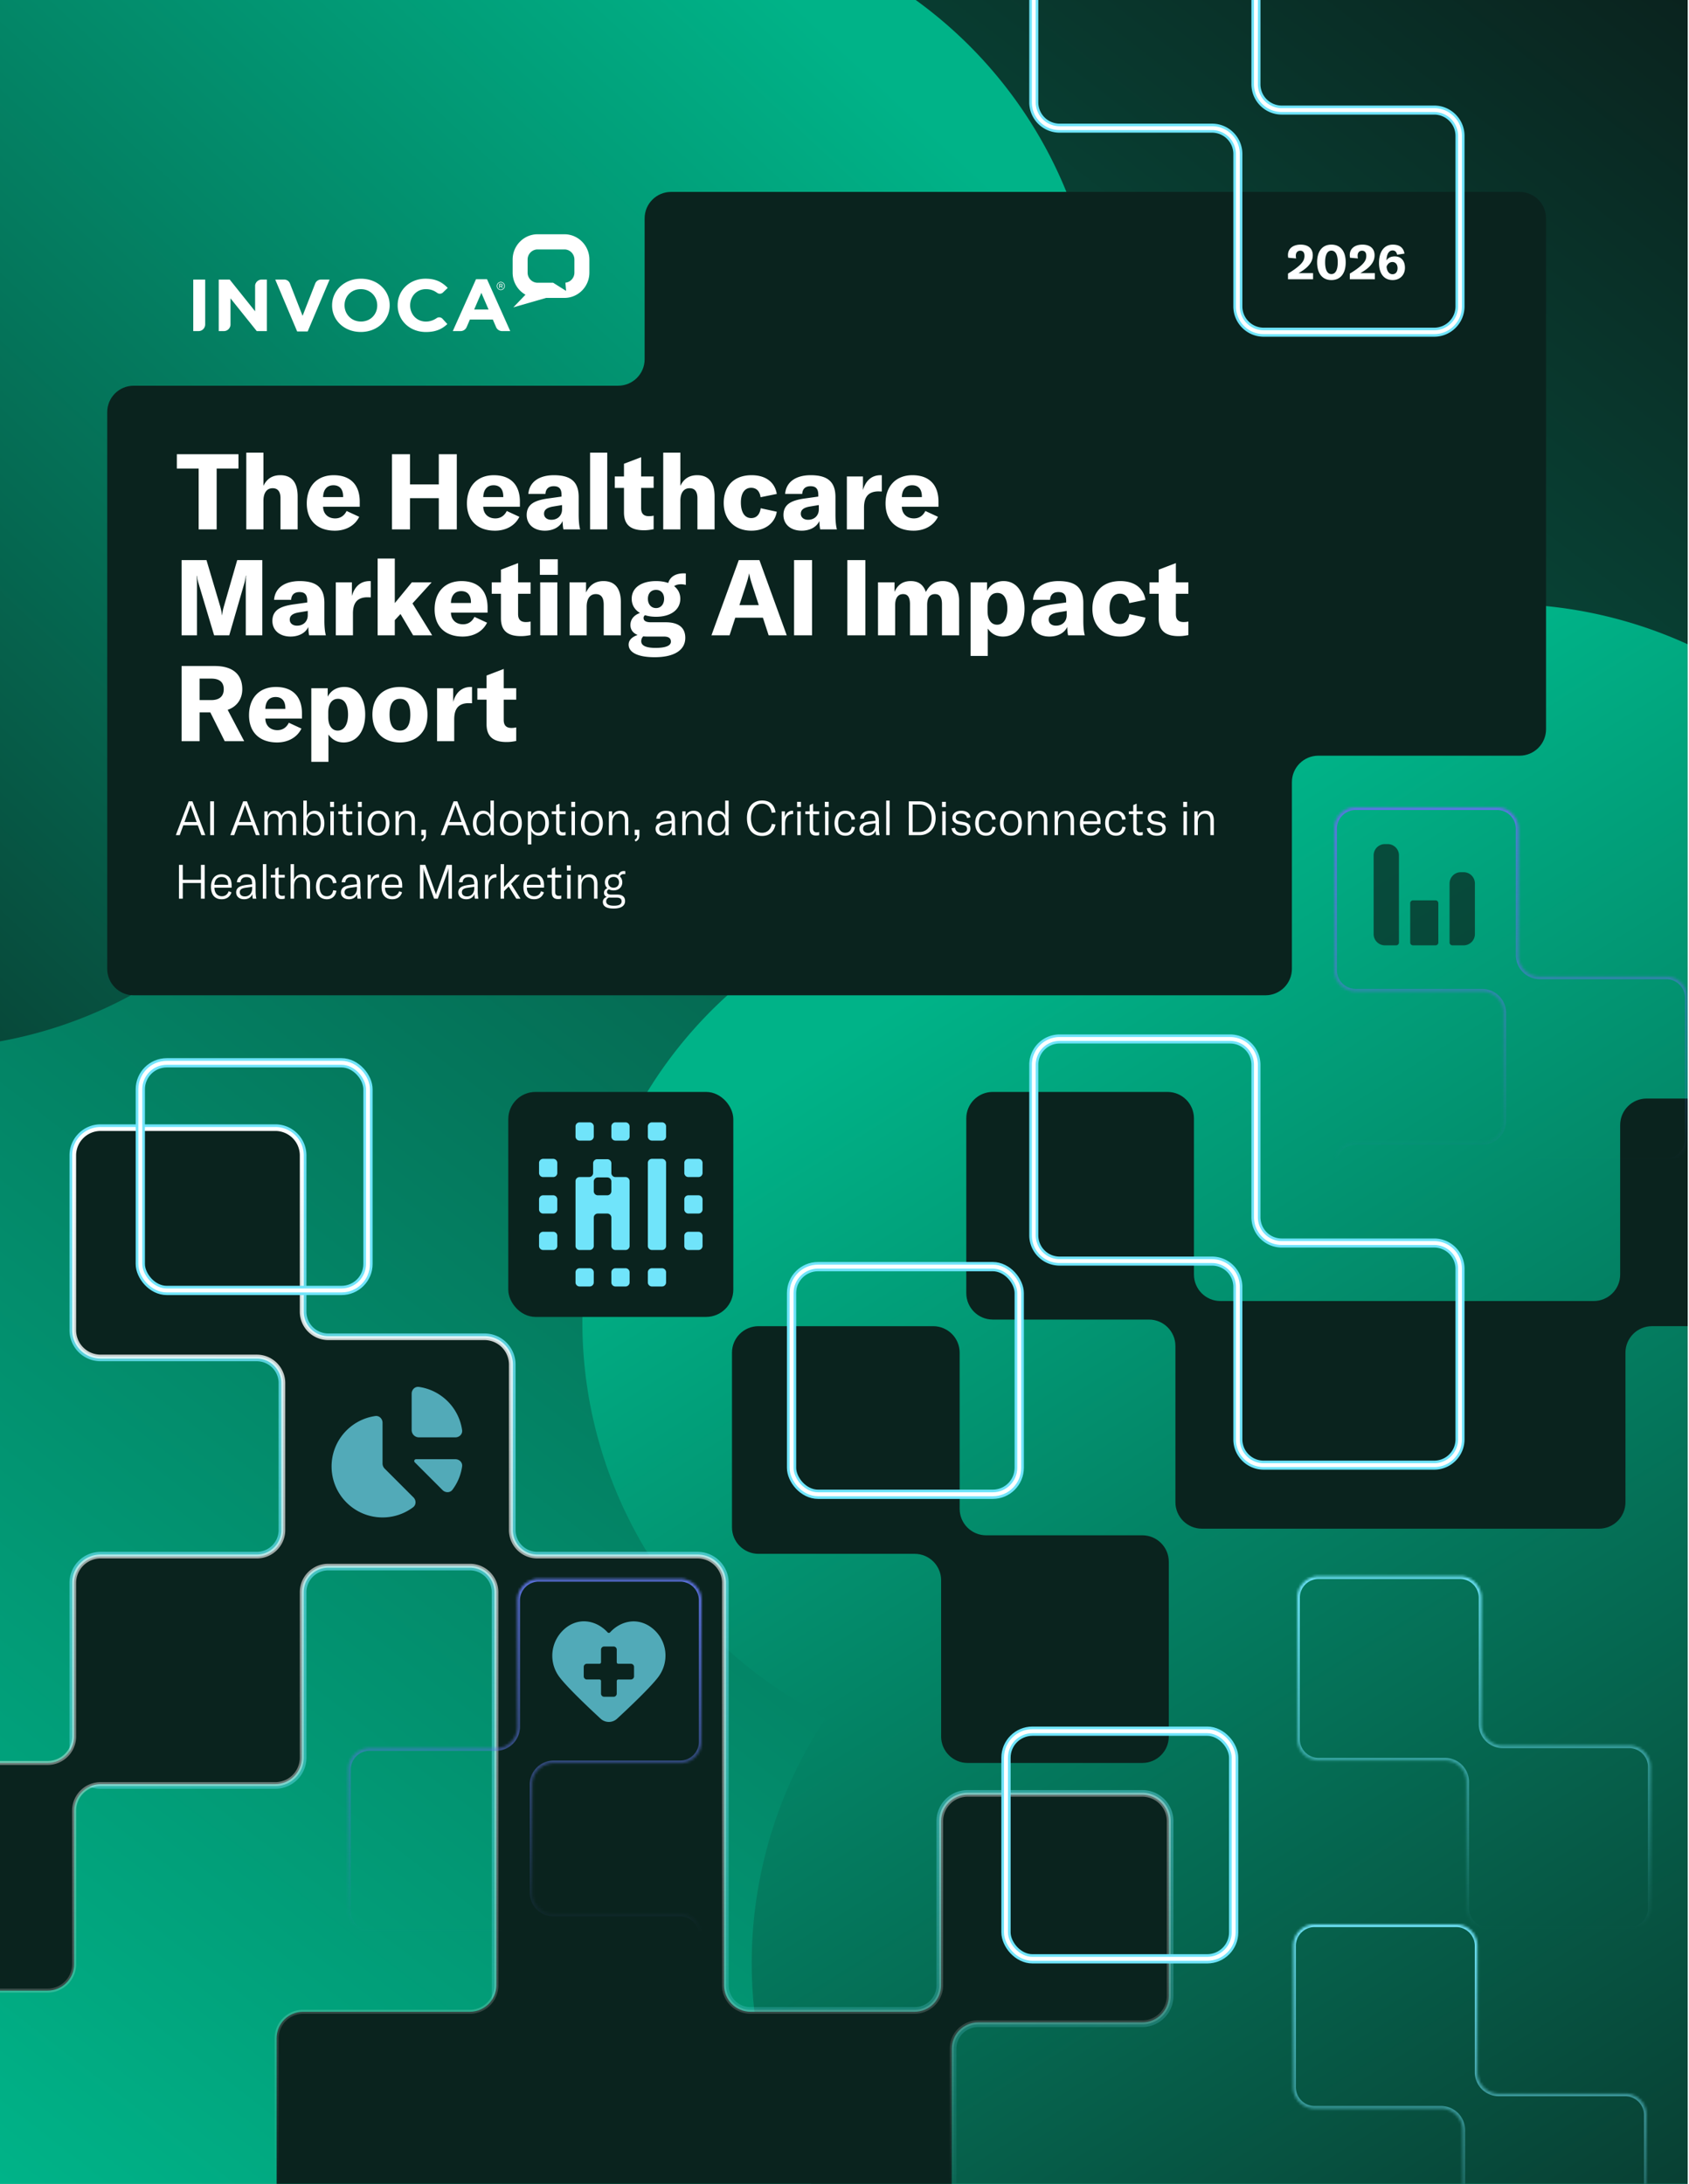 <svg xmlns="http://www.w3.org/2000/svg" width="638" height="825" fill="none" viewBox="0 0 638 825"><g clip-path="url(#a)"><g clip-path="url(#b)"><path fill="url(#c)" d="M0 0h637.5v825H0z"/><g clip-path="url(#d)"><path fill="url(#e)" d="M0 0h637.5v825H0z"/><g filter="url(#f)"><path fill="url(#g)" d="M100.344-179.5c86.051 0 156.872 65.196 165.767 148.888C349.803-21.717 415 49.105 415 135.156c0 92.073-74.64 166.713-166.713 166.713a167.5 167.5 0 0 1-33.646-3.398c-29.845 28.118-70.058 45.352-114.297 45.352q-4.453-.001-8.848-.232c-30.405 32.312-73.56 52.491-121.43 52.491-81.813 0-149.859-58.932-164.009-136.66-53.229-27.841-89.557-83.587-89.557-147.819 0-92.073 74.64-166.712 166.713-166.712 18.817 0 36.905 3.117 53.777 8.864C-47.519-122.283 19.73-179.5 100.344-179.5"/></g><g filter="url(#h)"><path fill="url(#i)" d="M225.719 456.39c22.272-83.119 103.577-134.653 186.719-121.584 30.253-78.538 115.535-123.183 198.655-100.911 88.935 23.83 141.714 115.245 117.883 204.18a167.4 167.4 0 0 1-11.991 31.621c19.436 36.105 25.675 79.408 14.225 122.14a169 169 0 0 1-2.514 8.486c23.342 37.733 31.664 84.64 19.274 130.879-21.175 79.024-95.71 129.499-174.452 123.05-40.669 44.209-103.917 64.871-165.961 48.247-88.935-23.83-141.714-115.245-117.884-204.181 4.871-18.175 12.564-34.841 22.481-49.651-69.438-34.643-107.299-114.409-86.435-192.276"/></g></g><g fill="#fff" fill-rule="evenodd" clip-path="url(#j)" clip-rule="evenodd"><path d="M98.833 105.621c-1.26 0-2.299.947-2.467 2.175v9.802l-9.591-11.977h-4.154v19.46h1.957c1.354 0 2.45-1.098 2.49-2.462v-9.912l9.913 12.374h3.832v-19.46zM142.492 115.406v-.053c0-3.338-2.575-6.12-6.202-6.12-3.628 0-6.139 2.725-6.139 6.059v.061c0 3.33 2.572 6.111 6.201 6.111 3.623 0 6.14-2.719 6.14-6.058m-17.051 0v-.053c0-5.536 4.59-10.063 10.911-10.063 6.316 0 10.847 4.472 10.847 10.002v.061c0 5.531-4.593 10.06-10.909 10.06s-10.849-4.477-10.849-10.007M179.11 116.935l2.719-6.311 2.721 6.311zm4.855-11.455h-4.155l-8.776 19.601h2.955a2.5 2.5 0 0 0 2.296-1.545l1.212-2.826h8.66l1.227 2.861a2.49 2.49 0 0 0 2.279 1.51h3.072zM119.085 107.067a2.31 2.31 0 0 1 2.135-1.446h3.281l-8.279 19.596h-3.972l-8.279-19.596h3.409c.952 0 1.777.59 2.125 1.429l4.79 12.274zM77.506 122.55v-16.929H73v19.46h2.012c1.374 0 2.494-1.134 2.494-2.531M189.259 108.013c.217 0 .34-.116.34-.287 0-.183-.131-.272-.34-.272h-.408v.559zm-.651-.781h.675c.316 0 .567.167.567.478 0 .256-.163.405-.374.469l.429.601h-.306l-.383-.567h-.365v.567h-.243zm1.86.805v-.008c0-.727-.552-1.323-1.297-1.323-.732 0-1.293.608-1.293 1.331v.009c0 .725.554 1.319 1.293 1.319.735 0 1.297-.603 1.297-1.328m-2.814.009v-.008c0-.839.673-1.548 1.518-1.548.858 0 1.522.7 1.522 1.539v.009c0 .84-.673 1.547-1.522 1.547a1.525 1.525 0 0 1-1.518-1.539M167.154 120.426a1.71 1.71 0 0 0-1.25-.545c-.351 0-.677.103-.951.294-1.227.824-2.532 1.303-4.084 1.303-3.456 0-5.942-2.729-5.942-6.069v-.053c0-3.339 2.429-6.122 5.942-6.122 1.778 0 3.03.517 4.238 1.373a1.706 1.706 0 0 0 2.29-.19l.001.001 1.727-1.655c-2.109-2.141-4.449-3.479-8.402-3.479-6.031 0-10.512 4.425-10.512 10.02v.052c0 5.534 4.392 10.073 10.689 10.073 3.864 0 6.178-1.221 8.079-3.008l-1.825-1.996zM216.976 102.988c0 1.975-1.496 3.613-3.397 3.802l.262 3.103-4.895-3.081h-5.878c-2.072 0-3.768-1.72-3.768-3.824v-4.933c0-2.105 1.696-3.825 3.768-3.825h10.139c2.077 0 3.769 1.72 3.769 3.825zM213.207 88.5h-10.139c-5.196 0-9.424 4.284-9.424 9.555v4.933a9.57 9.57 0 0 0 4.845 8.345l-4.578 4.778 12.402-3.568h6.894c5.197 0 9.426-4.286 9.426-9.555v-4.933c0-5.27-4.229-9.555-9.426-9.555"/></g><path fill="#0a231e" d="M584 275.479c0 5.523-4.477 10-10 10h-76c-5.523 0-10 4.478-10 10V366c0 5.523-4.477 10-10 10H50.5c-5.523 0-10-4.477-10-10V155.712c0-5.523 4.477-10 10-10h183c5.523 0 10-4.477 10-10V82.5c0-5.523 4.477-10 10-10H574c5.523 0 10 4.477 10 10z"/><path fill="#fff" d="M486.526 103.358c1.908-1.134 3.438-2.25 4.536-3.294 1.206-1.188 1.692-2.142 1.692-3.42 0-1.242-.558-1.926-1.602-1.926s-1.674.72-1.674 1.89c0 .306.036.648.126 1.026l-2.988-.27a5 5 0 0 1-.108-.99c0-2.412 1.854-3.96 4.788-3.96 2.88 0 4.59 1.458 4.59 4.014 0 1.728-.738 3.168-2.25 4.572-.81.756-1.854 1.458-3.114 2.178h5.472v2.322h-9.468zm16.4 2.448c-3.402 0-5.4-2.484-5.4-6.714 0-4.212 1.998-6.678 5.4-6.678s5.4 2.466 5.4 6.678c0 4.23-1.998 6.714-5.4 6.714m0-2.268c1.53 0 2.394-1.548 2.394-4.446 0-2.88-.864-4.41-2.394-4.41s-2.376 1.53-2.376 4.41c0 2.898.846 4.446 2.376 4.446m6.945-.18c1.908-1.134 3.438-2.25 4.536-3.294 1.206-1.188 1.692-2.142 1.692-3.42 0-1.242-.558-1.926-1.602-1.926s-1.674.72-1.674 1.89c0 .306.036.648.126 1.026l-2.988-.27a5 5 0 0 1-.108-.99c0-2.412 1.854-3.96 4.788-3.96 2.88 0 4.59 1.458 4.59 4.014 0 1.728-.738 3.168-2.25 4.572-.81.756-1.854 1.458-3.114 2.178h5.472v2.322h-9.468zm16.185 2.448c-3.24 0-5.148-2.412-5.148-6.498 0-4.284 1.98-6.894 5.202-6.894 2.556 0 4.032 1.152 4.41 3.384l-2.772.432c-.216-1.062-.792-1.62-1.692-1.62-1.422 0-2.268 1.386-2.322 3.762.63-.99 1.674-1.512 3.114-1.512 2.394 0 3.852 1.656 3.852 4.302 0 2.718-1.89 4.644-4.644 4.644m1.854-4.518c0-1.386-.774-2.304-1.944-2.304-1.008 0-1.818.666-2.214 1.764.162 1.746.99 2.844 2.25 2.844 1.188 0 1.908-.9 1.908-2.304M75.04 200v-23H66.8v-5.4h23.28v5.4h-8.24v23zm17.993 0v-29h6.48v12.56c1.28-2.72 3.4-4.04 6.36-4.04 4.32 0 6.56 2.72 6.56 8.04V200h-6.48v-11.8c0-2.48-1-3.76-2.96-3.76-2.2 0-3.48 1.72-3.48 4.76V200zm33.453.48c-6.56 0-10.6-3.8-10.6-10.28 0-6.56 3.92-10.68 10.16-10.68 6.32 0 9.84 3.64 9.84 10v1.92h-13.84c.04 2.68 1.88 4.4 4.56 4.4 1.92 0 3.4-.96 4.32-2.8l4.76 2.2c-1.6 3.28-5 5.24-9.2 5.24m-4.44-12.68h7.56v-.12c.04-2.84-1.28-4.36-3.68-4.36-2.44 0-3.8 1.68-3.88 4.48m50.503-16.2V200h-6.8v-11.8h-10.88V200h-6.8v-28.4h6.8V183h10.88v-11.4zm14.437 28.88c-6.56 0-10.6-3.8-10.6-10.28 0-6.56 3.92-10.68 10.16-10.68 6.32 0 9.84 3.64 9.84 10v1.92h-13.84c.04 2.68 1.88 4.4 4.56 4.4 1.92 0 3.4-.96 4.32-2.8l4.76 2.2c-1.6 3.28-5 5.24-9.2 5.24m-4.44-12.68h7.56v-.12c.04-2.84-1.28-4.36-3.68-4.36-2.44 0-3.8 1.68-3.88 4.48m23.283 12.68c-4.12 0-6.88-2.36-6.88-5.92q0-2.82 2.04-4.32c1.28-.92 3.2-1.56 6.28-1.96l4.84-.68v-.68c0-2.28-.96-3.24-2.92-3.24s-3.04 1-3.16 2.92h-6.44c.32-4.44 3.96-7.08 9.64-7.08 6.44 0 9.36 2.52 9.36 8.28v6.64c0 2.36.2 4.36.56 5.56h-6.32c-.2-.96-.28-2-.32-3.16-1 2.24-3.56 3.64-6.68 3.64m2.44-4.12c2.4 0 4.04-1.6 4.04-3.96v-1.6l-3.4.56c-2.32.4-3.4 1.24-3.4 2.72 0 1.36 1.08 2.28 2.76 2.28M229.38 171v29h-6.48v-29zm13.88 29.32c-5.36 0-7.56-2.36-7.56-6.76v-9.24h-3.48V180h3.48v-4.8l6.48-2.48V180h4.72v4.32h-4.72V192c0 2 .96 3 2.92 3 .76 0 1.24-.08 1.8-.2v5.12c-1.48.28-2.44.4-3.64.4m7.265-.32v-29h6.48v12.56c1.28-2.72 3.4-4.04 6.36-4.04 4.32 0 6.56 2.72 6.56 8.04V200h-6.48v-11.8c0-2.48-1-3.76-2.96-3.76-2.2 0-3.48 1.72-3.48 4.76V200zm33.293.48c-6.28 0-10.44-4.12-10.44-10.48 0-6.52 4-10.48 10.52-10.48 5.28 0 8.76 2.56 9.52 7.08l-6.12 1.24c-.32-2.32-1.6-3.56-3.56-3.56-2.44 0-3.88 2.04-3.88 5.52 0 3.76 1.44 5.92 3.92 5.92 1.96 0 3.24-1.36 3.56-3.72l6.08 1.32c-.72 4.4-4.48 7.16-9.6 7.16m19.003 0c-4.12 0-6.88-2.36-6.88-5.92q0-2.82 2.04-4.32c1.28-.92 3.2-1.56 6.28-1.96l4.84-.68v-.68c0-2.28-.96-3.24-2.92-3.24s-3.04 1-3.16 2.92h-6.44c.32-4.44 3.96-7.08 9.64-7.08 6.44 0 9.36 2.52 9.36 8.28v6.64c0 2.36.2 4.36.56 5.56h-6.32c-.2-.96-.28-2-.32-3.16-1 2.24-3.56 3.64-6.68 3.64m2.44-4.12c2.4 0 4.04-1.6 4.04-3.96v-1.6l-3.4.56c-2.32.4-3.4 1.24-3.4 2.72 0 1.36 1.08 2.28 2.76 2.28m20.711-11.2c1.04-3.6 3.28-5.64 6.68-5.64h.44v6.16l-1.24-.04c-1.72 0-3 .44-3.88 1.24-1.24 1.16-1.6 2.96-1.6 4.96V200h-6.48v-20h6.08zm19.131 15.32c-6.56 0-10.6-3.8-10.6-10.28 0-6.56 3.92-10.68 10.16-10.68 6.32 0 9.84 3.64 9.84 10v1.92h-13.84c.04 2.68 1.88 4.4 4.56 4.4 1.92 0 3.4-.96 4.32-2.8l4.76 2.2c-1.6 3.28-5 5.24-9.2 5.24m-4.44-12.68h7.56v-.12c.04-2.84-1.28-4.36-3.68-4.36-2.44 0-3.8 1.68-3.88 4.48M68.6 240v-28.4H78l5.12 17.28c.4 1.36.6 2.48.72 3.48h.08c.08-1 .32-2.12.72-3.52l4.96-17.24h9.48V240h-6.24v-19.28c0-1.08.04-2.16.16-3.24h-.12c-.08.8-.36 2.04-.56 2.76L86.6 240h-5.72l-5.92-19.76c-.24-.76-.52-1.96-.6-2.68h-.12c.12.96.16 2 .16 3.16V240zm41.174.48c-4.12 0-6.88-2.36-6.88-5.92q0-2.82 2.04-4.32c1.28-.92 3.2-1.56 6.28-1.96l4.84-.68v-.68c0-2.28-.96-3.24-2.92-3.24s-3.04 1-3.16 2.92h-6.44c.32-4.44 3.96-7.08 9.64-7.08 6.44 0 9.36 2.52 9.36 8.28v6.64c0 2.36.2 4.36.56 5.56h-6.32c-.2-.96-.28-2-.32-3.16-1 2.24-3.56 3.64-6.68 3.64m2.44-4.12c2.4 0 4.04-1.6 4.04-3.96v-1.6l-3.4.56c-2.32.4-3.4 1.24-3.4 2.72 0 1.36 1.08 2.28 2.76 2.28m20.711-11.2c1.04-3.6 3.28-5.64 6.68-5.64h.44v6.16l-1.24-.04c-1.72 0-3 .44-3.88 1.24-1.24 1.16-1.6 2.96-1.6 4.96V240h-6.48v-20h6.08zM142.65 240v-29h6.48v16.84l6.44-7.84h7.48l-7.24 7.96 7.44 12.04h-7.2l-4.76-8.04-2.16 2.32V240zm32.125.48c-6.56 0-10.6-3.8-10.6-10.28 0-6.56 3.92-10.68 10.16-10.68 6.32 0 9.84 3.64 9.84 10v1.92h-13.84c.04 2.68 1.88 4.4 4.56 4.4 1.92 0 3.4-.96 4.32-2.8l4.76 2.2c-1.6 3.28-5 5.24-9.2 5.24m-4.44-12.68h7.56v-.12c.04-2.84-1.28-4.36-3.68-4.36-2.44 0-3.8 1.68-3.88 4.48m26.448 12.52c-5.36 0-7.56-2.36-7.56-6.76v-9.24h-3.48V220h3.48v-4.8l6.48-2.48V220h4.72v4.32h-4.72V232c0 2 .96 3 2.92 3 .76 0 1.24-.08 1.8-.2v5.12c-1.48.28-2.44.4-3.64.4m7.265-.32v-20h6.48v20zm-.12-22.84v-5.88h6.76v5.88zM215.127 240v-20h6.24v3.84c1.4-2.92 3.56-4.32 6.6-4.32 4.32 0 6.56 2.76 6.56 8.08V240h-6.48v-11.52c0-2.72-.96-4.04-3-4.04-2.16 0-3.44 1.72-3.44 4.76V240zm32.173 8.28c-6.68 0-9.84-1.96-9.84-4.76 0-1.6 1.16-2.88 3.4-3.64-1.8-.72-2.72-2.04-2.72-3.76 0-2.16 1.32-3.72 3.6-4.56-2-1.2-3.12-3.04-3.12-5.36 0-4.08 3.52-6.68 9.2-6.68 1.76 0 3.28.24 4.6.72.68-2.28 2.68-3.64 5.84-3.64.28 0 .52 0 .8.04v4.32c-.64-.16-1.2-.24-1.84-.24-1.04 0-1.92.24-2.56.72 1.48 1.16 2.32 2.8 2.32 4.76 0 4.08-3.52 6.8-9.16 6.8-1.56 0-2.96-.2-4.16-.6-.36.28-.56.6-.56 1.04 0 1.04.84 1.64 2.76 1.64h5.6c4.88 0 7.4 2.04 7.4 5.88 0 4.56-4.04 7.32-11.56 7.32m.52-18.56c1.84 0 3.04-1.48 3.04-3.52s-1.2-3.36-3.04-3.36c-1.88 0-3.08 1.32-3.08 3.36s1.2 3.52 3.08 3.52m-5.6 12.52c0 1.76 2.04 2.52 5.36 2.52 4.12 0 5.84-.92 5.84-2.36 0-1.28-.84-1.92-2.64-1.92h-6.36c-.52 0-1-.04-1.44-.08-.52.52-.76 1.12-.76 1.84m26.524-2.24 10.32-28.4h7.8l10.32 28.4h-6.84l-2.16-6.64h-10.44l-2.16 6.64zm10.56-11.4h7.32l-2.56-7.84c-.4-1.24-.8-2.6-1.04-4.04h-.08c-.28 1.44-.68 2.8-1.08 4.04zm27.448 11.4h-6.8v-28.4h6.8zm20.125 0h-6.8v-28.4h6.8zm4.781-20h6.24v3.6c1.24-2.76 3.2-4.08 6.12-4.08 2.88 0 4.72 1.28 5.72 4.12 1.44-2.8 3.52-4.12 6.4-4.12 3.88 0 6.16 2.72 6.16 7.4V240h-6.48v-11.72c0-2.64-.84-3.84-2.64-3.84-1.92 0-2.96 1.44-2.96 4.08V240h-6.48v-11.72c0-2.64-.84-3.84-2.6-3.84-1.92 0-3 1.48-3 4.16V240h-6.48zm34.984 27.8V220h6.2v3.2c1.24-2.4 3.52-3.68 6.28-3.68 4.76 0 7.88 4.08 7.88 10.44 0 6.4-3.24 10.52-8.16 10.52-2.52 0-4.36-1.12-5.72-3v10.32zm10-11.8c2.4 0 3.88-2.32 3.88-6.04 0-3.84-1.4-5.96-3.76-5.96-2.32 0-3.72 1.84-3.72 5.2v1.76c0 3.08 1.36 5.04 3.6 5.04m19.812 4.48c-4.12 0-6.88-2.36-6.88-5.92q0-2.82 2.04-4.32c1.28-.92 3.2-1.56 6.28-1.96l4.84-.68v-.68c0-2.28-.96-3.24-2.92-3.24s-3.04 1-3.16 2.92h-6.44c.32-4.44 3.96-7.08 9.64-7.08 6.44 0 9.36 2.52 9.36 8.28v6.64c0 2.36.2 4.36.56 5.56h-6.32c-.2-.96-.28-2-.32-3.16-1 2.24-3.56 3.64-6.68 3.64m2.44-4.12c2.4 0 4.04-1.6 4.04-3.96v-1.6l-3.4.56c-2.32.4-3.4 1.24-3.4 2.72 0 1.36 1.08 2.28 2.76 2.28m24.19 4.12c-6.28 0-10.44-4.12-10.44-10.48 0-6.52 4-10.48 10.52-10.48 5.28 0 8.76 2.56 9.52 7.08l-6.12 1.24c-.32-2.32-1.6-3.56-3.56-3.56-2.44 0-3.88 2.04-3.88 5.52 0 3.76 1.44 5.92 3.92 5.92 1.96 0 3.24-1.36 3.56-3.72l6.08 1.32c-.72 4.4-4.48 7.16-9.6 7.16m22.168-.16c-5.36 0-7.56-2.36-7.56-6.76v-9.24h-3.48V220h3.48v-4.8l6.48-2.48V220h4.72v4.32h-4.72V232c0 2 .96 3 2.92 3 .76 0 1.24-.08 1.8-.2v5.12c-1.48.28-2.44.4-3.64.4M68.6 280v-28.4h12.52c7.2 0 10.4 3.52 10.4 8.76 0 3.56-1.88 6.52-5.52 7.8L92.24 280h-7.36l-5.44-10.88H75.4V280zm15.92-19.64c0-2.48-1.4-4-4.76-4H75.4v8.12h4.36c3.32 0 4.76-1.6 4.76-4.12m20.146 20.12c-6.56 0-10.6-3.8-10.6-10.28 0-6.56 3.92-10.68 10.16-10.68 6.32 0 9.84 3.64 9.84 10v1.92h-13.84c.04 2.68 1.88 4.4 4.56 4.4 1.92 0 3.4-.96 4.32-2.8l4.76 2.2c-1.6 3.28-5 5.24-9.2 5.24m-4.44-12.68h7.56v-.12c.04-2.84-1.28-4.36-3.68-4.36-2.44 0-3.8 1.68-3.88 4.48m17.362 20V260h6.2v3.2c1.24-2.4 3.52-3.68 6.28-3.68 4.76 0 7.88 4.08 7.88 10.44 0 6.4-3.24 10.52-8.16 10.52-2.52 0-4.36-1.12-5.72-3v10.32zm10-11.8c2.4 0 3.88-2.32 3.88-6.04 0-3.84-1.4-5.96-3.76-5.96-2.32 0-3.72 1.84-3.72 5.2v1.76c0 3.08 1.36 5.04 3.6 5.04m23.487 4.48c-5.92 0-10.4-3.64-10.4-10.52 0-6.92 4.48-10.44 10.4-10.44 5.88 0 10.4 3.52 10.4 10.44 0 6.88-4.52 10.52-10.4 10.52m0-4.48c2.48 0 3.92-1.96 3.92-6.04 0-4.12-1.44-5.96-3.92-5.96s-3.92 1.84-3.92 5.96c0 4.08 1.44 6.04 3.92 6.04m20.1-10.84c1.04-3.6 3.28-5.64 6.68-5.64h.44v6.16l-1.24-.04c-1.72 0-3 .44-3.88 1.24-1.24 1.16-1.6 2.96-1.6 4.96V280h-6.48v-20h6.08zm20.179 15.16c-5.36 0-7.56-2.36-7.56-6.76v-9.24h-3.48V260h3.48v-4.8l6.48-2.48V260h4.72v4.32h-4.72V272c0 2 .96 3 2.92 3 .76 0 1.24-.08 1.8-.2v5.12c-1.48.28-2.44.4-3.64.4M66.414 315.5l4.86-12.78h1.422l4.86 12.78H76.08l-1.35-3.726h-5.49l-1.35 3.726zm3.258-4.95h4.626l-1.89-5.202c-.18-.468-.288-.81-.396-1.206h-.036c-.126.396-.234.738-.414 1.206zm11.166 4.95h-1.44v-12.78h1.44zm6.162 0 4.86-12.78h1.422l4.86 12.78h-1.476l-1.35-3.726h-5.49l-1.35 3.726zm3.258-4.95h4.626l-1.89-5.202c-.18-.468-.288-.81-.396-1.206h-.036c-.126.396-.234.738-.414 1.206zm9.618-4.05h1.224v1.728c.45-1.278 1.368-1.944 2.646-1.944s2.196.666 2.574 1.908c.558-1.26 1.512-1.908 2.772-1.908 1.764 0 2.772 1.224 2.772 3.33v5.886h-1.296v-5.778c0-1.512-.63-2.322-1.872-2.322-1.35 0-2.178.99-2.178 2.646v5.454h-1.296v-5.85c0-1.44-.666-2.25-1.836-2.25-1.35 0-2.214 1.098-2.214 2.844v5.256h-1.296zm18.908 9.216c-1.422 0-2.52-.81-2.97-1.98l-.234 1.764h-.99v-13.05h1.296v5.85c.45-1.17 1.512-2.016 2.988-2.016 2.214 0 3.654 1.926 3.654 4.716 0 2.826-1.476 4.716-3.744 4.716m-.324-1.134c1.674 0 2.7-1.404 2.7-3.582 0-2.16-.972-3.582-2.664-3.582-1.62 0-2.646 1.332-2.646 3.402v.432c0 1.98 1.008 3.33 2.61 3.33m6.343.918v-9h1.296v9zm-.09-10.62v-1.98h1.458v1.98zm7.105 10.764c-1.764 0-2.34-1.062-2.34-2.664v-5.418h-1.674V306.5h1.674v-2.358l1.278-.54v2.898h2.304v1.062h-2.304v5.364c0 1.062.468 1.512 1.404 1.512.36 0 .612-.054.9-.126v1.17c-.378.108-.72.162-1.242.162m3.463-.144v-9h1.296v9zm-.09-10.62v-1.98h1.458v1.98zm7.805 10.836c-2.502 0-4.14-1.782-4.14-4.716s1.638-4.716 4.14-4.716 4.122 1.782 4.122 4.716-1.62 4.716-4.122 4.716m0-1.134c1.71 0 2.754-1.242 2.754-3.582s-1.044-3.582-2.754-3.582c-1.728 0-2.772 1.242-2.772 3.582s1.044 3.582 2.772 3.582m6.402.918v-9h1.224v1.944q.837-2.16 3.078-2.16c1.998 0 3.042 1.242 3.042 3.654v5.562h-1.296v-5.49c0-1.728-.738-2.61-2.16-2.61-1.584 0-2.592 1.278-2.592 3.366v4.734zm9.716 1.728c.828-.414.972-.828.972-1.674v-.054h-.936v-2.034h1.764v1.926c0 1.35-.342 1.998-1.44 2.502zm7.365-1.728 4.86-12.78h1.422l4.86 12.78h-1.476l-1.35-3.726h-5.49l-1.35 3.726zm3.258-4.95h4.626l-1.89-5.202c-.18-.468-.288-.81-.396-1.206h-.036c-.126.396-.234.738-.414 1.206zm12.592 5.166c-2.232 0-3.69-1.908-3.69-4.716 0-2.772 1.566-4.716 3.852-4.716 1.278 0 2.25.576 2.79 1.818v-5.652h1.296v13.05h-1.224v-1.872c-.504 1.314-1.584 2.088-3.024 2.088m.324-1.134c1.638 0 2.664-1.386 2.664-3.384v-.378c0-2.034-1.008-3.402-2.646-3.402-1.674 0-2.664 1.35-2.664 3.582 0 2.214.99 3.582 2.646 3.582m10.339 1.134c-2.502 0-4.14-1.782-4.14-4.716s1.638-4.716 4.14-4.716 4.122 1.782 4.122 4.716-1.62 4.716-4.122 4.716m0-1.134c1.71 0 2.754-1.242 2.754-3.582s-1.044-3.582-2.754-3.582c-1.728 0-2.772 1.242-2.772 3.582s1.044 3.582 2.772 3.582m6.403 4.428V306.5h1.224v1.89c.54-1.35 1.656-2.106 3.06-2.106 2.214 0 3.654 1.89 3.654 4.716 0 2.862-1.53 4.716-3.744 4.716-1.44 0-2.502-.81-2.898-1.89v5.184zm3.906-4.428c1.638 0 2.664-1.368 2.664-3.582 0-2.232-.954-3.582-2.592-3.582-1.692 0-2.718 1.386-2.718 3.366v.396c0 2.016 1.008 3.402 2.646 3.402m9.12 1.062c-1.764 0-2.34-1.062-2.34-2.664v-5.418h-1.674V306.5h1.674v-2.358l1.278-.54v2.898h2.304v1.062h-2.304v5.364c0 1.062.468 1.512 1.404 1.512.36 0 .612-.054.9-.126v1.17c-.378.108-.72.162-1.242.162m3.464-.144v-9h1.296v9zm-.09-10.62v-1.98h1.458v1.98zm7.804 10.836c-2.502 0-4.14-1.782-4.14-4.716s1.638-4.716 4.14-4.716 4.122 1.782 4.122 4.716-1.62 4.716-4.122 4.716m0-1.134c1.71 0 2.754-1.242 2.754-3.582s-1.044-3.582-2.754-3.582c-1.728 0-2.772 1.242-2.772 3.582s1.044 3.582 2.772 3.582m6.403.918v-9h1.224v1.944q.837-2.16 3.078-2.16c1.998 0 3.042 1.242 3.042 3.654v5.562h-1.296v-5.49c0-1.728-.738-2.61-2.16-2.61-1.584 0-2.592 1.278-2.592 3.366v4.734zm9.715 1.728c.828-.414.972-.828.972-1.674v-.054h-.936v-2.034h1.764v1.926c0 1.35-.342 1.998-1.44 2.502zm10.929-1.512c-1.818 0-3.006-1.044-3.006-2.61 0-.846.396-1.566 1.116-2.016.666-.378 1.53-.612 2.97-.792l1.944-.234v-.144c0-1.836-.63-2.574-2.142-2.574-1.332 0-2.16.702-2.232 1.962h-1.368c.108-1.854 1.512-3.024 3.582-3.024 2.43 0 3.474 1.116 3.474 3.726v2.358c0 1.386.09 2.394.288 3.132h-1.35c-.09-.486-.144-1.134-.162-1.782-.432 1.26-1.584 1.998-3.114 1.998m.288-1.062c1.674 0 2.754-1.242 2.754-3.078v-.558l-2.52.36c-1.512.216-2.16.72-2.16 1.692s.738 1.584 1.926 1.584m6.792.846v-9h1.224v1.944q.837-2.16 3.078-2.16c1.998 0 3.042 1.242 3.042 3.654v5.562h-1.296v-5.49c0-1.728-.738-2.61-2.16-2.61-1.584 0-2.592 1.278-2.592 3.366v4.734zm13.258.216c-2.232 0-3.69-1.908-3.69-4.716 0-2.772 1.566-4.716 3.852-4.716 1.278 0 2.25.576 2.79 1.818v-5.652h1.296v13.05h-1.224v-1.872c-.504 1.314-1.584 2.088-3.024 2.088m.324-1.134c1.638 0 2.664-1.386 2.664-3.384v-.378c0-2.034-1.008-3.402-2.646-3.402-1.674 0-2.664 1.35-2.664 3.582 0 2.214.99 3.582 2.646 3.582m16.555 1.224c-3.942 0-5.706-3.024-5.706-6.732 0-3.924 2.016-6.66 5.76-6.66 3.078 0 4.698 1.854 5.022 4.5l-1.458.144c-.27-2.07-1.53-3.438-3.636-3.438-2.664 0-4.176 2.196-4.176 5.436 0 3.15 1.422 5.544 4.212 5.544 1.944 0 3.294-1.296 3.672-3.366l1.386.234c-.468 2.412-1.998 4.338-5.076 4.338m8.619-7.128c.414-1.368 1.404-2.394 2.79-2.394.108 0 .198 0 .324.018v1.26c-.054-.018-.09-.018-.126-.018-.882 0-1.494.27-1.926.702-.846.828-.972 2.034-.972 3.168v4.086h-1.296v-9h1.206zm4.701 6.822v-9h1.296v9zm-.09-10.62v-1.98h1.458v1.98zm7.104 10.764c-1.764 0-2.34-1.062-2.34-2.664v-5.418h-1.674V306.5h1.674v-2.358l1.278-.54v2.898h2.304v1.062h-2.304v5.364c0 1.062.468 1.512 1.404 1.512.36 0 .612-.054.9-.126v1.17c-.378.108-.72.162-1.242.162m3.464-.144v-9h1.296v9zm-.09-10.62v-1.98h1.458v1.98zm7.75 10.836c-2.502 0-4.086-1.818-4.086-4.716 0-2.934 1.548-4.716 4.086-4.716 2.07 0 3.42 1.206 3.654 3.258l-1.332.144c-.18-1.458-1.026-2.268-2.376-2.268-1.656 0-2.664 1.332-2.664 3.564 0 2.286 1.008 3.6 2.718 3.6 1.332 0 2.178-.792 2.412-2.268l1.224.18c-.324 2.034-1.656 3.222-3.636 3.222m8.343 0c-1.818 0-3.006-1.044-3.006-2.61 0-.846.396-1.566 1.116-2.016.666-.378 1.53-.612 2.97-.792l1.944-.234v-.144c0-1.836-.63-2.574-2.142-2.574-1.332 0-2.16.702-2.232 1.962h-1.368c.108-1.854 1.512-3.024 3.582-3.024 2.43 0 3.474 1.116 3.474 3.726v2.358c0 1.386.09 2.394.288 3.132h-1.35c-.09-.486-.144-1.134-.162-1.782-.432 1.26-1.584 1.998-3.114 1.998m.288-1.062c1.674 0 2.754-1.242 2.754-3.078v-.558l-2.52.36c-1.512.216-2.16.72-2.16 1.692s.738 1.584 1.926 1.584m8.087-12.204v13.05h-1.296v-13.05zm7.251 13.05v-12.78h4.068c3.69 0 6.066 2.556 6.066 6.372 0 3.744-2.394 6.408-6.102 6.408zm4.014-1.206c2.898 0 4.608-2.304 4.608-5.202 0-3.006-1.656-5.166-4.572-5.166h-2.61v10.368zm8.623 1.206v-9h1.296v9zm-.09-10.62v-1.98h1.458v1.98zm7.39 10.836c-2.106 0-3.51-.99-3.798-2.79l1.314-.216c.198 1.26 1.116 1.944 2.52 1.944 1.296 0 2.034-.63 2.034-1.512s-.504-1.242-1.44-1.422l-1.746-.342c-1.494-.288-2.358-1.116-2.358-2.466 0-1.53 1.296-2.628 3.33-2.628 1.98 0 3.312.882 3.492 2.484l-1.278.27c-.198-1.08-.954-1.692-2.268-1.692-1.224 0-1.998.558-1.998 1.512 0 .828.54 1.224 1.476 1.404l1.764.342c1.584.324 2.304 1.098 2.304 2.43 0 1.584-1.224 2.682-3.348 2.682m9.22 0c-2.502 0-4.086-1.818-4.086-4.716 0-2.934 1.548-4.716 4.086-4.716 2.07 0 3.42 1.206 3.654 3.258l-1.332.144c-.18-1.458-1.026-2.268-2.376-2.268-1.656 0-2.664 1.332-2.664 3.564 0 2.286 1.008 3.6 2.718 3.6 1.332 0 2.178-.792 2.412-2.268l1.224.18c-.324 2.034-1.656 3.222-3.636 3.222m9.424 0c-2.502 0-4.14-1.782-4.14-4.716s1.638-4.716 4.14-4.716 4.122 1.782 4.122 4.716-1.62 4.716-4.122 4.716m0-1.134c1.71 0 2.754-1.242 2.754-3.582s-1.044-3.582-2.754-3.582c-1.728 0-2.772 1.242-2.772 3.582s1.044 3.582 2.772 3.582m6.403.918v-9h1.224v1.944q.837-2.16 3.078-2.16c1.998 0 3.042 1.242 3.042 3.654v5.562h-1.296v-5.49c0-1.728-.738-2.61-2.16-2.61-1.584 0-2.592 1.278-2.592 3.366v4.734zm10.073 0v-9h1.224v1.944q.837-2.16 3.078-2.16c1.998 0 3.042 1.242 3.042 3.654v5.562h-1.296v-5.49c0-1.728-.738-2.61-2.16-2.61-1.584 0-2.592 1.278-2.592 3.366v4.734zm13.636.216c-2.556 0-4.05-1.638-4.05-4.644 0-2.97 1.494-4.788 3.996-4.788 2.412 0 3.798 1.422 3.798 4.158v.9h-6.498c.018 1.998 1.116 3.24 2.844 3.24 1.242-.018 2.142-.702 2.52-1.908l1.08.432c-.558 1.692-1.872 2.61-3.69 2.61m-2.754-5.436h5.184v-.162c0-1.818-.918-2.808-2.502-2.808-1.656 0-2.646 1.134-2.682 2.97m12.318 5.436c-2.502 0-4.086-1.818-4.086-4.716 0-2.934 1.548-4.716 4.086-4.716 2.07 0 3.42 1.206 3.654 3.258l-1.332.144c-.18-1.458-1.026-2.268-2.376-2.268-1.656 0-2.664 1.332-2.664 3.564 0 2.286 1.008 3.6 2.718 3.6 1.332 0 2.178-.792 2.412-2.268l1.224.18c-.324 2.034-1.656 3.222-3.636 3.222m8.865-.072c-1.764 0-2.34-1.062-2.34-2.664v-5.418h-1.674V306.5h1.674v-2.358l1.278-.54v2.898h2.304v1.062h-2.304v5.364c0 1.062.468 1.512 1.404 1.512.36 0 .612-.054.9-.126v1.17c-.378.108-.72.162-1.242.162m6.579.072c-2.106 0-3.51-.99-3.798-2.79l1.314-.216c.198 1.26 1.116 1.944 2.52 1.944 1.296 0 2.034-.63 2.034-1.512s-.504-1.242-1.44-1.422l-1.746-.342c-1.494-.288-2.358-1.116-2.358-2.466 0-1.53 1.296-2.628 3.33-2.628 1.98 0 3.312.882 3.492 2.484l-1.278.27c-.198-1.08-.954-1.692-2.268-1.692-1.224 0-1.998.558-1.998 1.512 0 .828.54 1.224 1.476 1.404l1.764.342c1.584.324 2.304 1.098 2.304 2.43 0 1.584-1.224 2.682-3.348 2.682m10.052-.216v-9h1.296v9zm-.09-10.62v-1.98h1.458v1.98zm4.204 10.62v-9h1.224v1.944q.837-2.16 3.078-2.16c1.998 0 3.042 1.242 3.042 3.654v5.562h-1.296v-5.49c0-1.728-.738-2.61-2.16-2.61-1.584 0-2.592 1.278-2.592 3.366v4.734zM77.34 326.72v12.78H75.9v-5.922h-6.858v5.922h-1.44v-12.78h1.44v5.634H75.9v-5.634zm6.409 12.996c-2.556 0-4.05-1.638-4.05-4.644 0-2.97 1.494-4.788 3.996-4.788 2.412 0 3.798 1.422 3.798 4.158v.9h-6.498c.018 1.998 1.116 3.24 2.844 3.24 1.242-.018 2.142-.702 2.52-1.908l1.08.432c-.558 1.692-1.872 2.61-3.69 2.61m-2.754-5.436h5.184v-.162c0-1.818-.918-2.808-2.502-2.808-1.656 0-2.646 1.134-2.682 2.97m11.22 5.436c-1.817 0-3.005-1.044-3.005-2.61 0-.846.396-1.566 1.116-2.016.666-.378 1.53-.612 2.97-.792l1.944-.234v-.144c0-1.836-.63-2.574-2.142-2.574-1.332 0-2.16.702-2.232 1.962h-1.368c.108-1.854 1.512-3.024 3.582-3.024 2.43 0 3.474 1.116 3.474 3.726v2.358c0 1.386.09 2.394.288 3.132h-1.35c-.09-.486-.144-1.134-.162-1.782-.432 1.26-1.584 1.998-3.114 1.998m.289-1.062c1.674 0 2.754-1.242 2.754-3.078v-.558l-2.52.36c-1.512.216-2.16.72-2.16 1.692s.738 1.584 1.926 1.584m8.087-12.204v13.05h-1.296v-13.05zm5.719 13.194c-1.764 0-2.34-1.062-2.34-2.664v-5.418h-1.674V330.5h1.674v-2.358l1.278-.54v2.898h2.304v1.062h-2.304v5.364c0 1.062.468 1.512 1.404 1.512.36 0 .612-.054.9-.126v1.17c-.378.108-.72.162-1.242.162m3.463-.144v-13.05h1.296v5.922c.522-1.368 1.584-2.088 3.042-2.088 1.962 0 3.006 1.242 3.006 3.636v5.58h-1.296v-5.508c0-1.71-.72-2.592-2.142-2.592-1.62 0-2.61 1.278-2.61 3.366v4.734zm13.672.216c-2.502 0-4.086-1.818-4.086-4.716 0-2.934 1.548-4.716 4.086-4.716 2.07 0 3.42 1.206 3.654 3.258l-1.332.144c-.18-1.458-1.026-2.268-2.376-2.268-1.656 0-2.664 1.332-2.664 3.564 0 2.286 1.008 3.6 2.718 3.6 1.332 0 2.178-.792 2.412-2.268l1.224.18c-.324 2.034-1.656 3.222-3.636 3.222m8.343 0c-1.818 0-3.006-1.044-3.006-2.61 0-.846.396-1.566 1.116-2.016.666-.378 1.53-.612 2.97-.792l1.944-.234v-.144c0-1.836-.63-2.574-2.142-2.574-1.332 0-2.16.702-2.232 1.962h-1.368c.108-1.854 1.512-3.024 3.582-3.024 2.43 0 3.474 1.116 3.474 3.726v2.358c0 1.386.09 2.394.288 3.132h-1.35c-.09-.486-.144-1.134-.162-1.782-.432 1.26-1.584 1.998-3.114 1.998m.288-1.062c1.674 0 2.754-1.242 2.754-3.078v-.558l-2.52.36c-1.512.216-2.16.72-2.16 1.692s.738 1.584 1.926 1.584m7.997-5.976c.414-1.368 1.404-2.394 2.79-2.394.108 0 .198 0 .324.018v1.26c-.054-.018-.09-.018-.126-.018-.882 0-1.494.27-1.926.702-.846.828-.972 2.034-.972 3.168v4.086h-1.296v-9h1.206zm8.106 7.038c-2.556 0-4.05-1.638-4.05-4.644 0-2.97 1.494-4.788 3.996-4.788 2.412 0 3.798 1.422 3.798 4.158v.9h-6.498c.018 1.998 1.116 3.24 2.844 3.24 1.242-.018 2.142-.702 2.52-1.908l1.08.432c-.558 1.692-1.872 2.61-3.69 2.61m-2.754-5.436h5.184v-.162c0-1.818-.918-2.808-2.502-2.808-1.656 0-2.646 1.134-2.682 2.97m13.205 5.22v-12.78h2.034l3.672 10.17c.198.558.252.702.324 1.116h.036c.054-.414.108-.558.306-1.116l3.672-10.17h2.034v12.78h-1.314v-10.152c0-.486 0-.882.054-1.278h-.054a9 9 0 0 1-.378 1.35l-3.654 10.08h-1.386l-3.654-10.08a9 9 0 0 1-.378-1.35h-.054c.054.396.072.792.072 1.278V339.5zm17.477.216c-1.818 0-3.006-1.044-3.006-2.61 0-.846.396-1.566 1.116-2.016.666-.378 1.53-.612 2.97-.792l1.944-.234v-.144c0-1.836-.63-2.574-2.142-2.574-1.332 0-2.16.702-2.232 1.962h-1.368c.108-1.854 1.512-3.024 3.582-3.024 2.43 0 3.474 1.116 3.474 3.726v2.358c0 1.386.09 2.394.288 3.132h-1.35c-.09-.486-.144-1.134-.162-1.782-.432 1.26-1.584 1.998-3.114 1.998m.288-1.062c1.674 0 2.754-1.242 2.754-3.078v-.558l-2.52.36c-1.512.216-2.16.72-2.16 1.692s.738 1.584 1.926 1.584m7.997-5.976c.414-1.368 1.404-2.394 2.79-2.394.108 0 .198 0 .324.018v1.26c-.054-.018-.09-.018-.126-.018-.882 0-1.494.27-1.926.702-.846.828-.972 2.034-.972 3.168v4.086h-1.296v-9h1.206zm4.701 6.822v-13.05h1.296v8.694l4.302-4.644h1.692l-3.312 3.438 3.546 5.562h-1.584l-2.862-4.608-1.782 1.782v2.826zm12.669.216c-2.556 0-4.05-1.638-4.05-4.644 0-2.97 1.494-4.788 3.996-4.788 2.412 0 3.798 1.422 3.798 4.158v.9h-6.498c.018 1.998 1.116 3.24 2.844 3.24 1.242-.018 2.142-.702 2.52-1.908l1.08.432c-.558 1.692-1.872 2.61-3.69 2.61m-2.754-5.436h5.184v-.162c0-1.818-.918-2.808-2.502-2.808-1.656 0-2.646 1.134-2.682 2.97m11.76 5.364c-1.764 0-2.34-1.062-2.34-2.664v-5.418h-1.674V330.5h1.674v-2.358l1.278-.54v2.898h2.304v1.062h-2.304v5.364c0 1.062.468 1.512 1.404 1.512.36 0 .612-.054.9-.126v1.17c-.378.108-.72.162-1.242.162m3.464-.144v-9h1.296v9zm-.09-10.62v-1.98h1.458v1.98zm4.204 10.62v-9h1.224v1.944q.837-2.16 3.078-2.16c1.998 0 3.042 1.242 3.042 3.654v5.562h-1.296v-5.49c0-1.728-.738-2.61-2.16-2.61-1.584 0-2.592 1.278-2.592 3.366v4.734zm13.403 3.726c-3.042 0-4.032-1.134-4.032-2.502 0-.864.522-1.602 1.494-1.89-.756-.324-1.062-.882-1.062-1.548 0-.864.504-1.458 1.26-1.746-.594-.558-.918-1.332-.918-2.232 0-1.746 1.242-3.024 3.276-3.024.684 0 1.26.144 1.764.396.27-.936.954-1.62 2.124-1.62q.27 0 .54.054v1.134a3 3 0 0 0-.576-.054c-.738 0-1.224.324-1.458.936.576.54.9 1.296.9 2.178 0 1.746-1.26 3.06-3.294 3.06-.684 0-1.26-.144-1.746-.396-.432.18-.738.504-.738.972 0 .558.432 1.008 1.53 1.008h2.322c1.962 0 2.97.882 2.97 2.448 0 1.71-1.35 2.826-4.356 2.826m.018-7.866c1.26 0 2.07-.846 2.07-2.034s-.81-2.052-2.07-2.052c-1.242 0-2.052.846-2.052 2.034s.81 2.052 2.052 2.052m-2.79 5.148c0 1.188 1.17 1.656 2.916 1.656 2.232 0 2.916-.702 2.916-1.674 0-.918-.666-1.404-1.944-1.404h-2.106c-.252 0-.486-.018-.702-.036-.738.288-1.08.864-1.08 1.458"/><path fill="#0a231e" d="M451 481.5c0 5.523 4.477 10 10 10h141c5.523 0 10-4.477 10-10V425c0-5.523 4.477-10 10-10h66c5.523 0 10 4.477 10 10v66c0 5.523-4.477 10-10 10h-64c-5.523 0-10 4.477-10 10v56.5c0 5.523-4.477 10-10 10H454c-5.523 0-10-4.477-10-10v-59c0-5.523-4.477-10-10-10h-59c-5.523 0-10-4.477-10-10v-66c0-5.523 4.477-10 10-10h66c5.523 0 10 4.477 10 10z"/><g filter="url(#k)"><path fill="url(#l)" d="M124 505.5v1.75h59v-3.5h-59zm69 10h-1.75V578h3.5v-62.5zm10 72.5v1.75h60.5v-3.5H203zm70.5 10h-1.75v152h3.5V598zm10 162v1.75h62v-3.5h-62zm72-10h1.75v-62h-3.5v62zm10-72v1.75h66v-3.5h-66zm76 10h-1.75v66h3.5v-66zm-10 76v-1.75h-62v3.5h62zm-72 10h-1.75v62h3.5v-62zm-10 72v-1.75h-152v3.5h152zm-162-10h1.75V601.5h-3.5V836zm-10-244.5v-1.75H124v3.5h53.5zm-63.5 10h-1.75V664h3.5v-62.5zM104 674v-1.75H38v3.5h66zm-76-10h1.75v-66h-3.5v66zm10-76v1.75h59v-3.5H38zm69-10h1.75v-55.5h-3.5V578zm-10-65.5v-1.75H38v3.5h59zm-69-10h1.75v-66h-3.5v66zm10-76v1.75h66v-3.5H38zm76 10h-1.75v59h3.5v-59zm-10-10v1.75a8.25 8.25 0 0 1 8.25 8.25h3.5c0-6.489-5.261-11.75-11.75-11.75zm-76 10h1.75a8.25 8.25 0 0 1 8.25-8.25v-3.5c-6.49 0-11.75 5.261-11.75 11.75zm10 76v-1.75a8.25 8.25 0 0 1-8.25-8.25h-3.5c0 6.489 5.26 11.75 11.75 11.75zm69 10h1.75c0-6.489-5.261-11.75-11.75-11.75v3.5a8.25 8.25 0 0 1 8.25 8.25zM97 588v1.75c6.489 0 11.75-5.261 11.75-11.75h-3.5a8.25 8.25 0 0 1-8.25 8.25zm-69 10h1.75a8.25 8.25 0 0 1 8.25-8.25v-3.5c-6.49 0-11.75 5.261-11.75 11.75zm10 76v-1.75a8.25 8.25 0 0 1-8.25-8.25h-3.5c0 6.489 5.26 11.75 11.75 11.75zm76-10h-1.75a8.25 8.25 0 0 1-8.25 8.25v3.5c6.489 0 11.75-5.261 11.75-11.75zm10-72.5v-1.75c-6.489 0-11.75 5.261-11.75 11.75h3.5a8.25 8.25 0 0 1 8.25-8.25zm63.5 10h1.75c0-6.489-5.261-11.75-11.75-11.75v3.5a8.25 8.25 0 0 1 8.25 8.25zm10 244.5v-1.75a8.25 8.25 0 0 1-8.25-8.25h-3.5c0 6.489 5.261 11.75 11.75 11.75zm162-10h-1.75a8.25 8.25 0 0 1-8.25 8.25v3.5c6.489 0 11.75-5.261 11.75-11.75zm10-72v-1.75c-6.489 0-11.75 5.261-11.75 11.75h3.5a8.25 8.25 0 0 1 8.25-8.25zm72-10h-1.75a8.25 8.25 0 0 1-8.25 8.25v3.5c6.489 0 11.75-5.261 11.75-11.75zm-10-76v1.75a8.25 8.25 0 0 1 8.25 8.25h3.5c0-6.489-5.261-11.75-11.75-11.75zm-76 10h1.75a8.25 8.25 0 0 1 8.25-8.25v-3.5c-6.489 0-11.75 5.261-11.75 11.75zm-10 72v1.75c6.489 0 11.75-5.261 11.75-11.75h-3.5a8.25 8.25 0 0 1-8.25 8.25zm-72-10h-1.75c0 6.489 5.261 11.75 11.75 11.75v-3.5a8.25 8.25 0 0 1-8.25-8.25zm-10-162v1.75a8.25 8.25 0 0 1 8.25 8.25h3.5c0-6.489-5.261-11.75-11.75-11.75zM193 578h-1.75c0 6.489 5.261 11.75 11.75 11.75v-3.5a8.25 8.25 0 0 1-8.25-8.25zm-10-72.5v1.75a8.25 8.25 0 0 1 8.25 8.25h3.5c0-6.489-5.261-11.75-11.75-11.75zm-59 0v-1.75a8.25 8.25 0 0 1-8.25-8.25h-3.5c0 6.489 5.261 11.75 11.75 11.75z"/></g><path fill="#0a231e" d="M362.5 570c0 5.523 4.477 10 10 10h59c5.523 0 10 4.477 10 10v66c0 5.523-4.477 10-10 10h-66c-5.523 0-10-4.477-10-10v-59c0-5.523-4.477-10-10-10h-59c-5.523 0-10-4.477-10-10v-66c0-5.523 4.477-10 10-10h66c5.523 0 10 4.477 10 10z"/><path fill="#0a231e" d="M114 495.5c0 5.523 4.477 10 10 10h59c5.523 0 10 4.477 10 10V578c0 5.523 4.477 10 10 10h60.5c5.523 0 10 4.477 10 10v152c0 5.523 4.477 10 10 10h62c5.523 0 10-4.477 10-10v-62c0-5.523 4.477-10 10-10h66c5.523 0 10 4.477 10 10v66c0 5.523-4.477 10-10 10h-62c-5.523 0-10 4.477-10 10v62c0 5.523-4.477 10-10 10h-235c-5.523 0-10-4.477-10-10v-66c0-5.523 4.477-10 10-10h63c5.523 0 10-4.477 10-10V601.5c0-5.523-4.477-10-10-10H124c-5.523 0-10 4.477-10 10V664c0 5.523-4.477 10-10 10H38c-5.523 0-10 4.477-10 10v58c0 5.523-4.477 10-10 10h-66c-5.523 0-10-4.477-10-10v-66c0-5.523 4.477-10 10-10h66c5.523 0 10-4.477 10-10v-58c0-5.523 4.477-10 10-10h59c5.523 0 10-4.477 10-10v-55.5c0-5.523-4.477-10-10-10H38c-5.523 0-10-4.477-10-10v-66c0-5.523 4.477-10 10-10h66c5.523 0 10 4.477 10 10z"/><path fill="url(#m)" d="M124 505.5v.75h59v-1.5h-59zm69 10h-.75V578h1.5v-62.5zm10 72.5v.75h60.5v-1.5H203zm70.5 10h-.75v152h1.5V598zm10 162v.75h62v-1.5h-62zm72-10h.75v-62h-1.5v62zm10-72v.75h66v-1.5h-66zm76 10h-.75v66h1.5v-66zm-10 76v-.75h-62v1.5h62zm-72 10h-.75v62h1.5v-62zm-10 72v-.75h-235v1.5h235zm-245-10h.75v-66h-1.5v66zm10-76v.75h63v-1.5h-63zm73-10h.75V601.5h-1.5V750zm-10-158.5v-.75H124v1.5h53.5zm-63.5 10h-.75V664h1.5v-62.5zM104 674v-.75H38v1.5h66zm-76 10h-.75v58h1.5v-58zm-10 68v-.75h-66v1.5h66zm-76-10h.75v-66h-1.5v66zm10-76v.75h66v-1.5h-66zm76-10h.75v-58h-1.5v58zm10-68v.75h59v-1.5H38zm69-10h.75v-55.5h-1.5V578zm-10-65.5v-.75H38v1.5h59zm-69-10h.75v-66h-1.5v66zm10-76v.75h66v-1.5H38zm76 10h-.75v59h1.5v-59zm-10-10v.75a9.25 9.25 0 0 1 9.25 9.25h1.5c0-5.937-4.813-10.75-10.75-10.75zm-76 10h.75a9.25 9.25 0 0 1 9.25-9.25v-1.5c-5.937 0-10.75 4.813-10.75 10.75zm10 76v-.75a9.25 9.25 0 0 1-9.25-9.25h-1.5c0 5.937 4.813 10.75 10.75 10.75zm69 10h.75c0-5.937-4.813-10.75-10.75-10.75v1.5a9.25 9.25 0 0 1 9.25 9.25zM97 588v.75c5.937 0 10.75-4.813 10.75-10.75h-1.5a9.25 9.25 0 0 1-9.25 9.25zm-69 10h.75a9.25 9.25 0 0 1 9.25-9.25v-1.5c-5.937 0-10.75 4.813-10.75 10.75zm-10 68v.75c5.937 0 10.75-4.813 10.75-10.75h-1.5a9.25 9.25 0 0 1-9.25 9.25zm-76 10h.75a9.25 9.25 0 0 1 9.25-9.25v-1.5c-5.937 0-10.75 4.813-10.75 10.75zm10 76v-.75a9.25 9.25 0 0 1-9.25-9.25h-1.5c0 5.937 4.813 10.75 10.75 10.75zm76-10h-.75a9.25 9.25 0 0 1-9.25 9.25v1.5c5.937 0 10.75-4.813 10.75-10.75zm10-68v-.75c-5.937 0-10.75 4.813-10.75 10.75h1.5a9.25 9.25 0 0 1 9.25-9.25zm76-10h-.75a9.25 9.25 0 0 1-9.25 9.25v1.5c5.937 0 10.75-4.813 10.75-10.75zm10-72.5v-.75c-5.937 0-10.75 4.813-10.75 10.75h1.5a9.25 9.25 0 0 1 9.25-9.25zm63.5 10h.75c0-5.937-4.813-10.75-10.75-10.75v1.5a9.25 9.25 0 0 1 9.25 9.25zm-10 158.5v.75c5.937 0 10.75-4.813 10.75-10.75h-1.5a9.25 9.25 0 0 1-9.25 9.25zm-73 10h.75a9.25 9.25 0 0 1 9.25-9.25v-1.5c-5.937 0-10.75 4.813-10.75 10.75zm10 76v-.75a9.25 9.25 0 0 1-9.25-9.25h-1.5c0 5.937 4.813 10.75 10.75 10.75zm245-10h-.75a9.25 9.25 0 0 1-9.25 9.25v1.5c5.937 0 10.75-4.813 10.75-10.75zm10-72v-.75c-5.937 0-10.75 4.813-10.75 10.75h1.5a9.25 9.25 0 0 1 9.25-9.25zm72-10h-.75a9.25 9.25 0 0 1-9.25 9.25v1.5c5.937 0 10.75-4.813 10.75-10.75zm-10-76v.75a9.25 9.25 0 0 1 9.25 9.25h1.5c0-5.937-4.813-10.75-10.75-10.75zm-76 10h.75a9.25 9.25 0 0 1 9.25-9.25v-1.5c-5.937 0-10.75 4.813-10.75 10.75zm-10 72v.75c5.937 0 10.75-4.813 10.75-10.75h-1.5a9.25 9.25 0 0 1-9.25 9.25zm-72-10h-.75c0 5.937 4.813 10.75 10.75 10.75v-1.5a9.25 9.25 0 0 1-9.25-9.25zm-10-162v.75a9.25 9.25 0 0 1 9.25 9.25h1.5c0-5.937-4.813-10.75-10.75-10.75zM193 578h-.75c0 5.937 4.813 10.75 10.75 10.75v-1.5a9.25 9.25 0 0 1-9.25-9.25zm-10-72.5v.75a9.25 9.25 0 0 1 9.25 9.25h1.5c0-5.937-4.813-10.75-10.75-10.75zm-59 0v-.75a9.25 9.25 0 0 1-9.25-9.25h-1.5c0 5.937 4.813 10.75 10.75 10.75z"/><mask id="o" fill="#fff"><path d="M573.582 360.827a8.09 8.09 0 0 0 8.091 8.091h47.736a8.09 8.09 0 0 1 8.091 8.091v53.4a8.09 8.09 0 0 1-8.091 8.091h-47.736a8.09 8.09 0 0 0-8.091 8.091v46.4a8.09 8.09 0 0 1-8.091 8.091h-53.4a8.09 8.09 0 0 1-8.091-8.091v-53.4a8.09 8.09 0 0 1 8.091-8.091h47.736a8.09 8.09 0 0 0 8.091-8.091v-40.736a8.09 8.09 0 0 0-8.091-8.091h-47.736a8.09 8.09 0 0 1-8.091-8.091v-53.4a8.09 8.09 0 0 1 8.091-8.091h53.4a8.09 8.09 0 0 1 8.091 8.091z"/></mask><path fill="url(#n)" d="M581.673 368.918v1h47.736v-2h-47.736zm55.827 8.091h-1v53.4h2v-53.4zm-8.091 61.491v-1h-47.736v2h47.736zm-55.827 8.091h-1v46.4h2v-46.4zm-8.091 54.491v-1h-53.4v2h53.4zM504 492.991h1v-53.4h-2v53.4zm8.091-61.491v1h47.736v-2h-47.736zm55.827-8.091h1v-40.736h-2v40.736zm-8.091-48.827v-1h-47.736v2h47.736zM504 366.491h1v-53.4h-2v53.4zM512.091 305v1h53.4v-2h-53.4zm61.491 8.091h-1v47.736h2v-47.736zM565.491 305v1a7.09 7.09 0 0 1 7.091 7.091h2a9.09 9.09 0 0 0-9.091-9.091zM504 313.091h1a7.09 7.09 0 0 1 7.091-7.091v-2a9.09 9.09 0 0 0-9.091 9.091zm8.091 61.491v-1a7.09 7.09 0 0 1-7.091-7.091h-2a9.09 9.09 0 0 0 9.091 9.091zm55.827 8.091h1a9.09 9.09 0 0 0-9.091-9.091v2a7.09 7.09 0 0 1 7.091 7.091zm-8.091 48.827v1a9.09 9.09 0 0 0 9.091-9.091h-2a7.09 7.09 0 0 1-7.091 7.091zM504 439.591h1a7.09 7.09 0 0 1 7.091-7.091v-2a9.09 9.09 0 0 0-9.091 9.091zm8.091 61.491v-1a7.09 7.09 0 0 1-7.091-7.091h-2a9.09 9.09 0 0 0 9.091 9.091zm61.491-8.091h-1a7.09 7.09 0 0 1-7.091 7.091v2a9.09 9.09 0 0 0 9.091-9.091zm8.091-54.491v-1a9.09 9.09 0 0 0-9.091 9.091h2a7.09 7.09 0 0 1 7.091-7.091zm55.827-8.091h-1a7.09 7.09 0 0 1-7.091 7.091v2a9.09 9.09 0 0 0 9.091-9.091zm-8.091-61.491v1a7.09 7.09 0 0 1 7.091 7.091h2a9.09 9.09 0 0 0-9.091-9.091zm-47.736 0v-1a7.09 7.09 0 0 1-7.091-7.091h-2a9.09 9.09 0 0 0 9.091 9.091z" mask="url(#o)"/><g filter="url(#p)"><path fill="#70e4fa" d="M484.173 469.585v1.708h57.569v-3.416h-57.569zm67.327 9.758h-1.708v64.399h3.416v-64.399zm-9.758 74.157v-1.708h-64.399v3.416h64.399zm-74.157-9.758h1.708v-57.569h-3.416v57.569zm-9.758-67.327v-1.708h-57.569v3.416h57.569zm-67.327-9.758h1.708v-64.399h-3.416v64.399zm9.758-74.157v1.708h64.399v-3.416h-64.399zm74.157 9.758h-1.708v57.569h3.416v-57.569zm-9.758-9.758v1.708a8.05 8.05 0 0 1 8.05 8.05h3.416c0-6.332-5.134-11.466-11.466-11.466zm-74.157 9.758h1.708a8.05 8.05 0 0 1 8.05-8.05v-3.416c-6.332 0-11.466 5.134-11.466 11.466zm9.758 74.157v-1.708a8.05 8.05 0 0 1-8.05-8.05h-3.416c0 6.332 5.134 11.466 11.466 11.466zm67.327 9.758h1.708c0-6.332-5.134-11.466-11.466-11.466v3.416a8.05 8.05 0 0 1 8.05 8.05zm9.758 67.327v-1.708a8.05 8.05 0 0 1-8.05-8.05h-3.416c0 6.332 5.134 11.466 11.466 11.466zm74.157-9.758h-1.708a8.05 8.05 0 0 1-8.05 8.05v3.416c6.332 0 11.466-5.134 11.466-11.466zm-9.758-74.157v1.708a8.05 8.05 0 0 1 8.05 8.05h3.416c0-6.332-5.134-11.466-11.466-11.466zm-57.569 0v-1.708a8.05 8.05 0 0 1-8.05-8.05h-3.416c0 6.332 5.134 11.466 11.466 11.466z"/></g><path fill="#70e4fa" d="M484.173 469.585v1.22h57.569v-2.44h-57.569zm67.327 9.758h-1.22v64.399h2.44v-64.399zm-9.758 74.157v-1.22h-64.399v2.44h64.399zm-74.157-9.758h1.22v-57.569h-2.44v57.569zm-9.758-67.327v-1.22h-57.569v2.44h57.569zm-67.327-9.758h1.22v-64.399h-2.44v64.399zm9.758-74.157v1.22h64.399v-2.44h-64.399zm74.157 9.758h-1.22v57.569h2.44v-57.569zm-9.758-9.758v1.22a8.537 8.537 0 0 1 8.538 8.538h2.44c0-6.063-4.915-10.978-10.978-10.978zm-74.157 9.758h1.22a8.537 8.537 0 0 1 8.538-8.538v-2.44c-6.063 0-10.978 4.915-10.978 10.978zm9.758 74.157v-1.22a8.537 8.537 0 0 1-8.538-8.538h-2.44c0 6.063 4.915 10.978 10.978 10.978zm67.327 9.758h1.22c0-6.063-4.915-10.978-10.978-10.978v2.44a8.537 8.537 0 0 1 8.538 8.538zm9.758 67.327v-1.22a8.537 8.537 0 0 1-8.538-8.538h-2.44c0 6.063 4.915 10.978 10.978 10.978zm74.157-9.758h-1.22a8.537 8.537 0 0 1-8.538 8.538v2.44c6.063 0 10.978-4.915 10.978-10.978zm-9.758-74.157v1.22a8.537 8.537 0 0 1 8.538 8.538h2.44c0-6.063-4.915-10.978-10.978-10.978zm-57.569 0v-1.22a8.537 8.537 0 0 1-8.538-8.538h-2.44c0 6.063 4.915 10.978 10.978 10.978z"/><path fill="#fff" d="M484.173 469.585v.732h57.569v-1.464h-57.569zm67.327 9.758h-.732v64.399h1.464v-64.399zm-9.758 74.157v-.732h-64.399v1.464h64.399zm-74.157-9.758h.732v-57.569h-1.464v57.569zm-9.758-67.327v-.732h-57.569v1.464h57.569zm-67.327-9.758h.732v-64.399h-1.464v64.399zm9.758-74.157v.732h64.399v-1.464h-64.399zm74.157 9.758h-.732v57.569h1.464v-57.569zm-9.758-9.758v.732a9.026 9.026 0 0 1 9.026 9.026h1.464c0-5.794-4.696-10.49-10.49-10.49zm-74.157 9.758h.732a9.026 9.026 0 0 1 9.026-9.026v-1.464c-5.794 0-10.49 4.696-10.49 10.49zm9.758 74.157v-.732a9.026 9.026 0 0 1-9.026-9.026h-1.464c0 5.794 4.696 10.49 10.49 10.49zm67.327 9.758h.732c0-5.794-4.696-10.49-10.49-10.49v1.464a9.026 9.026 0 0 1 9.026 9.026zm9.758 67.327v-.732a9.026 9.026 0 0 1-9.026-9.026h-1.464c0 5.794 4.696 10.49 10.49 10.49zm74.157-9.758h-.732a9.026 9.026 0 0 1-9.026 9.026v1.464c5.794 0 10.49-4.696 10.49-10.49zm-9.758-74.157v.732a9.026 9.026 0 0 1 9.026 9.026h1.464c0-5.794-4.696-10.49-10.49-10.49zm-57.569 0v-.732a9.026 9.026 0 0 1-9.026-9.026h-1.464c0 5.794 4.696 10.49 10.49 10.49z"/><g filter="url(#q)"><path fill="#70e4fa" d="M484.173 41.585v1.707h57.569v-3.415h-57.569zm67.327 9.758h-1.708v64.399h3.416v-64.4zm-9.758 74.157v-1.708h-64.399v3.416h64.399zm-74.157-9.758h1.708v-57.57h-3.416v57.57zm-9.758-67.327v-1.707h-57.569v3.415h57.569zM390.5 38.658h1.708v-64.4h-3.416v64.4zm9.758-74.158v1.708h64.399v-3.416h-64.399zm74.157 9.758h-1.708v57.57h3.416v-57.57zm-9.758-9.758v1.708a8.05 8.05 0 0 1 8.05 8.05h3.416c0-6.332-5.134-11.466-11.466-11.466zM390.5-25.742h1.708a8.05 8.05 0 0 1 8.05-8.05v-3.416c-6.332 0-11.466 5.133-11.466 11.466zm9.758 74.157v-1.707a8.05 8.05 0 0 1-8.05-8.05h-3.416c0 6.331 5.134 11.465 11.466 11.465zm67.327 9.758h1.708c0-6.332-5.134-11.465-11.466-11.465v3.415a8.05 8.05 0 0 1 8.05 8.05zm9.758 67.327v-1.708a8.05 8.05 0 0 1-8.05-8.05h-3.416c0 6.332 5.134 11.466 11.466 11.466zm74.157-9.758h-1.708a8.05 8.05 0 0 1-8.05 8.05v3.416c6.332 0 11.466-5.134 11.466-11.466zm-9.758-74.157v1.707a8.05 8.05 0 0 1 8.05 8.05h3.416c0-6.331-5.134-11.465-11.466-11.465zm-57.569 0v-1.708a8.05 8.05 0 0 1-8.05-8.05h-3.416c0 6.332 5.134 11.465 11.466 11.465z"/></g><path fill="#70e4fa" d="M484.173 41.585v1.22h57.569v-2.44h-57.569zm67.327 9.758h-1.22v64.399h2.44v-64.4zm-9.758 74.157v-1.22h-64.399v2.44h64.399zm-74.157-9.758h1.22v-57.57h-2.44v57.57zm-9.758-67.327v-1.22h-57.569v2.44h57.569zM390.5 38.658h1.22v-64.4h-2.44v64.4zm9.758-74.158v1.22h64.399v-2.44h-64.399zm74.157 9.758h-1.22v57.57h2.44v-57.57zm-9.758-9.758v1.22a8.54 8.54 0 0 1 8.538 8.538h2.44c0-6.063-4.915-10.978-10.978-10.978zM390.5-25.742h1.22a8.54 8.54 0 0 1 8.538-8.538v-2.44c-6.063 0-10.978 4.915-10.978 10.978zm9.758 74.157v-1.22a8.54 8.54 0 0 1-8.538-8.538h-2.44c0 6.063 4.915 10.978 10.978 10.978zm67.327 9.758h1.22c0-6.063-4.915-10.978-10.978-10.978v2.44a8.54 8.54 0 0 1 8.538 8.538zm9.758 67.327v-1.22a8.537 8.537 0 0 1-8.538-8.538h-2.44c0 6.063 4.915 10.978 10.978 10.978zm74.157-9.758h-1.22a8.537 8.537 0 0 1-8.538 8.538v2.44c6.063 0 10.978-4.915 10.978-10.978zm-9.758-74.157v1.22a8.54 8.54 0 0 1 8.538 8.538h2.44c0-6.063-4.915-10.978-10.978-10.978zm-57.569 0v-1.22a8.54 8.54 0 0 1-8.538-8.538h-2.44c0 6.063 4.915 10.978 10.978 10.978z"/><path fill="#fff" d="M484.173 41.585v.732h57.569v-1.464h-57.569zm67.327 9.758h-.732v64.399h1.464v-64.4zm-9.758 74.157v-.732h-64.399v1.464h64.399zm-74.157-9.758h.732v-57.57h-1.464v57.57zm-9.758-67.327v-.732h-57.569v1.464h57.569zM390.5 38.658h.732v-64.4h-1.464v64.4zm9.758-74.158v.732h64.399v-1.464h-64.399zm74.157 9.758h-.732v57.57h1.464v-57.57zm-9.758-9.758v.732a9.026 9.026 0 0 1 9.026 9.026h1.464c0-5.794-4.696-10.49-10.49-10.49zM390.5-25.742h.732a9.026 9.026 0 0 1 9.026-9.026v-1.464c-5.794 0-10.49 4.696-10.49 10.49zm9.758 74.157v-.732a9.026 9.026 0 0 1-9.026-9.026h-1.464c0 5.794 4.696 10.49 10.49 10.49zm67.327 9.758h.732c0-5.794-4.696-10.49-10.49-10.49v1.464a9.026 9.026 0 0 1 9.026 9.026zm9.758 67.327v-.732a9.026 9.026 0 0 1-9.026-9.026h-1.464c0 5.794 4.696 10.49 10.49 10.49zm74.157-9.758h-.732a9.026 9.026 0 0 1-9.026 9.026v1.464c5.794 0 10.49-4.696 10.49-10.49zm-9.758-74.157v.732a9.026 9.026 0 0 1 9.026 9.026h1.464c0-5.794-4.696-10.49-10.49-10.49zm-57.569 0v-.732a9.026 9.026 0 0 1-9.026-9.026h-1.464c0 5.793 4.696 10.49 10.49 10.49z"/><g filter="url(#r)"><rect width="86" height="86" x="299" y="478.5" stroke="#70e4fa" stroke-width="3.5" rx="10"/></g><rect width="86" height="86" x="299" y="478.5" stroke="#70e4fa" stroke-width="2.5" rx="10"/><rect width="86" height="86" x="299" y="478.5" stroke="#fff" stroke-width="1.5" rx="10"/><g filter="url(#s)"><rect width="86" height="86" x="380" y="654" stroke="#70e4fa" stroke-width="3.5" rx="10"/></g><rect width="86" height="86" x="380" y="654" stroke="#70e4fa" stroke-width="2.5" rx="10"/><rect width="86" height="86" x="380" y="654" stroke="#fff" stroke-width="1.5" rx="10"/><g filter="url(#t)"><rect width="86" height="86" x="53" y="401.5" stroke="#70e4fa" stroke-width="3.5" rx="10"/></g><rect width="86" height="86" x="53" y="401.5" stroke="#70e4fa" stroke-width="2.5" rx="10"/><rect width="86" height="86" x="53" y="401.5" stroke="#fff" stroke-width="1.5" rx="10"/><mask id="v" fill="#fff"><path d="M559.582 651.327a8.09 8.09 0 0 0 8.091 8.091h47.736a8.09 8.09 0 0 1 8.091 8.091v53.4a8.09 8.09 0 0 1-8.091 8.091h-53.4a8.09 8.09 0 0 1-8.091-8.091v-47.736a8.09 8.09 0 0 0-8.091-8.091h-47.736a8.09 8.09 0 0 1-8.091-8.091v-53.4a8.09 8.09 0 0 1 8.091-8.091h53.4a8.09 8.09 0 0 1 8.091 8.091z"/></mask><path fill="url(#u)" d="M567.673 659.418v1h47.736v-2h-47.736zm55.827 8.091h-1v53.4h2v-53.4zM615.409 729v-1h-53.4v2h53.4zm-61.491-8.091h1v-47.736h-2v47.736zm-8.091-55.827v-1h-47.736v2h47.736zM490 656.991h1v-53.4h-2v53.4zm8.091-61.491v1h53.4v-2h-53.4zm61.491 8.091h-1v47.736h2v-47.736zm-8.091-8.091v1a7.09 7.09 0 0 1 7.091 7.091h2a9.09 9.09 0 0 0-9.091-9.091zM490 603.591h1a7.09 7.09 0 0 1 7.091-7.091v-2a9.09 9.09 0 0 0-9.091 9.091zm8.091 61.491v-1a7.09 7.09 0 0 1-7.091-7.091h-2a9.09 9.09 0 0 0 9.091 9.091zm55.827 8.091h1a9.09 9.09 0 0 0-9.091-9.091v2a7.09 7.09 0 0 1 7.091 7.091zM562.009 729v-1a7.09 7.09 0 0 1-7.091-7.091h-2a9.09 9.09 0 0 0 9.091 9.091zm61.491-8.091h-1a7.09 7.09 0 0 1-7.091 7.091v2a9.09 9.09 0 0 0 9.091-9.091zm-8.091-61.491v1a7.09 7.09 0 0 1 7.091 7.091h2a9.09 9.09 0 0 0-9.091-9.091zm-47.736 0v-1a7.09 7.09 0 0 1-7.091-7.091h-2a9.09 9.09 0 0 0 9.091 9.091z" mask="url(#v)"/><mask id="x" fill="#fff"><path d="M558.082 782.827a8.09 8.09 0 0 0 8.091 8.091h47.736a8.09 8.09 0 0 1 8.091 8.091v53.4a8.09 8.09 0 0 1-8.091 8.091h-53.4a8.09 8.09 0 0 1-8.091-8.091v-47.736a8.09 8.09 0 0 0-8.091-8.091h-47.736a8.09 8.09 0 0 1-8.091-8.091v-53.4a8.09 8.09 0 0 1 8.091-8.091h53.4a8.09 8.09 0 0 1 8.091 8.091z"/></mask><path fill="url(#w)" d="M566.173 790.918v1h47.736v-2h-47.736zM622 799.009h-1v53.4h2v-53.4zm-8.091 61.491v-1h-53.4v2h53.4zm-61.491-8.091h1v-47.736h-2v47.736zm-8.091-55.827v-1h-47.736v2h47.736zm-55.827-8.091h1v-53.4h-2v53.4zM496.591 727v1h53.4v-2h-53.4zm61.491 8.091h-1v47.736h2v-47.736zM549.991 727v1a7.09 7.09 0 0 1 7.091 7.091h2a9.09 9.09 0 0 0-9.091-9.091zm-61.491 8.091h1a7.09 7.09 0 0 1 7.091-7.091v-2a9.09 9.09 0 0 0-9.091 9.091zm8.091 61.491v-1a7.09 7.09 0 0 1-7.091-7.091h-2a9.09 9.09 0 0 0 9.091 9.091zm55.827 8.091h1a9.09 9.09 0 0 0-9.091-9.091v2a7.09 7.09 0 0 1 7.091 7.091zm8.091 55.827v-1a7.09 7.09 0 0 1-7.091-7.091h-2a9.09 9.09 0 0 0 9.091 9.091zM622 852.409h-1a7.09 7.09 0 0 1-7.091 7.091v2a9.09 9.09 0 0 0 9.091-9.091zm-8.091-61.491v1a7.09 7.09 0 0 1 7.091 7.091h2a9.09 9.09 0 0 0-9.091-9.091zm-47.736 0v-1a7.09 7.09 0 0 1-7.091-7.091h-2a9.09 9.09 0 0 0 9.091 9.091z" mask="url(#x)"/><mask id="z" fill="#fff"><path d="M195.418 652.327a8.09 8.09 0 0 1-8.091 8.091h-47.736a8.09 8.09 0 0 0-8.091 8.091v53.4a8.09 8.09 0 0 0 8.091 8.091h47.736a8.09 8.09 0 0 1 8.091 8.091v46.4a8.09 8.09 0 0 0 8.091 8.091h53.4a8.09 8.09 0 0 0 8.091-8.091v-53.4a8.09 8.09 0 0 0-8.091-8.091h-47.736a8.09 8.09 0 0 1-8.091-8.091v-40.736a8.09 8.09 0 0 1 8.091-8.091h47.736a8.09 8.09 0 0 0 8.091-8.091v-53.4a8.09 8.09 0 0 0-8.091-8.091h-53.4a8.09 8.09 0 0 0-8.091 8.091z"/></mask><path fill="url(#y)" d="M187.327 660.418v1h-47.736v-2h47.736zm-55.827 8.091h1v53.4h-2v-53.4zM139.591 730v-1h47.736v2h-47.736zm55.827 8.091h1v46.4h-2v-46.4zm8.091 54.491v-1h53.4v2h-53.4zM265 784.491h-1v-53.4h2v53.4zM256.909 723v1h-47.736v-2h47.736zm-55.827-8.091h-1v-40.736h2v40.736zm8.091-48.827v-1h47.736v2h-47.736zM265 657.991h-1v-53.4h2v53.4zm-8.091-61.491v1h-53.4v-2h53.4zm-61.491 8.091h1v47.736h-2v-47.736zm8.091-8.091v1a7.09 7.09 0 0 0-7.091 7.091h-2a9.09 9.09 0 0 1 9.091-9.091zM265 604.591h-1a7.09 7.09 0 0 0-7.091-7.091v-2a9.09 9.09 0 0 1 9.091 9.091zm-8.091 61.491v-1a7.09 7.09 0 0 0 7.091-7.091h2a9.09 9.09 0 0 1-9.091 9.091zm-55.827 8.091h-1a9.09 9.09 0 0 1 9.091-9.091v2a7.09 7.09 0 0 0-7.091 7.091zM209.173 723v1a9.09 9.09 0 0 1-9.091-9.091h2a7.09 7.09 0 0 0 7.091 7.091zM265 731.091h-1a7.09 7.09 0 0 0-7.091-7.091v-2a9.09 9.09 0 0 1 9.091 9.091zm-8.091 61.491v-1a7.09 7.09 0 0 0 7.091-7.091h2a9.09 9.09 0 0 1-9.091 9.091zm-61.491-8.091h1a7.09 7.09 0 0 0 7.091 7.091v2a9.09 9.09 0 0 1-9.091-9.091zM187.327 730v-1a9.09 9.09 0 0 1 9.091 9.091h-2a7.09 7.09 0 0 0-7.091-7.091zm-55.827-8.091h1a7.09 7.09 0 0 0 7.091 7.091v2a9.09 9.09 0 0 1-9.091-9.091zm8.091-61.491v1a7.09 7.09 0 0 0-7.091 7.091h-2a9.09 9.09 0 0 1 9.091-9.091zm47.736 0v-1a7.09 7.09 0 0 0 7.091-7.091h2a9.09 9.09 0 0 1-9.091 9.091z" mask="url(#z)"/><g fill="#70e4fa" opacity=".7"><path d="M125.25 554c0 10.631 8.619 19.25 19.25 19.25 4.327 0 8.321-1.428 11.536-3.838 1.215-.911 1.205-2.671.131-3.745l-10.862-10.862a2.75 2.75 0 0 1-.805-1.944V537.5c0-1.519-1.238-2.771-2.742-2.556-9.333 1.331-16.508 9.355-16.508 19.056M172 543c1.519 0 2.771-1.238 2.556-2.742-1.203-8.437-7.877-15.111-16.314-16.314-1.504-.215-2.742 1.037-2.742 2.556v13.75a2.75 2.75 0 0 0 2.75 2.75zM174.556 553.991c.215-1.503-1.037-2.741-2.556-2.741h-14.84a.688.688 0 0 0-.486 1.174l10.493 10.493c1.074 1.074 2.834 1.084 3.745-.131a19.15 19.15 0 0 0 3.644-8.795"/></g><g fill="#0a231e" opacity=".7"><path d="M518.875 323.125a4.25 4.25 0 0 1 4.25-4.25h1.063a4.25 4.25 0 0 1 4.25 4.25v32.938c0 .586-.476 1.062-1.063 1.062h-4.25a4.25 4.25 0 0 1-4.25-4.25zM532.688 341.188c0-.587.475-1.063 1.062-1.063h8.5c.587 0 1.063.476 1.063 1.063v14.875c0 .586-.476 1.062-1.063 1.062h-8.5a1.06 1.06 0 0 1-1.062-1.062zM551.813 329.5a4.25 4.25 0 0 0-4.25 4.25v22.313c0 .586.475 1.062 1.062 1.062h4.25a4.25 4.25 0 0 0 4.25-4.25V333.75a4.25 4.25 0 0 0-4.25-4.25z"/></g><path fill="#70e4fa" fill-rule="evenodd" d="M230.456 616.663a.64.64 0 0 1-.941.001c-4.312-4.699-11.122-5.823-16.284-1.28-5.355 4.713-6.109 12.591-1.904 18.165 2.967 3.931 11.034 11.563 15.528 15.718a4.59 4.59 0 0 0 6.261 0c4.494-4.155 12.561-11.787 15.528-15.718 4.205-5.574 3.543-13.502-1.904-18.165-5.251-4.495-11.978-3.416-16.284 1.279M228.219 622h3.562c.656 0 1.188.532 1.188 1.188v4.75c0 .328.266.593.594.593h4.75c.655 0 1.187.532 1.187 1.188v3.562c0 .656-.532 1.188-1.187 1.188h-4.75a.594.594 0 0 0-.594.594v4.75c0 .655-.532 1.187-1.188 1.187h-3.562a1.19 1.19 0 0 1-1.188-1.187v-4.75a.593.593 0 0 0-.593-.594h-4.75a1.19 1.19 0 0 1-1.188-1.188v-3.562c0-.656.532-1.188 1.188-1.188h4.75a.59.59 0 0 0 .593-.593v-4.75c0-.656.532-1.188 1.188-1.188" clip-rule="evenodd" opacity=".7"/><rect width="80.512" height="80.512" x="194.244" y="414.744" fill="#0a231e" rx="8.041"/><rect width="80.512" height="80.512" x="194.244" y="414.744" stroke="#0a231e" stroke-width="4.488" rx="8.041"/><path fill="#70e4fa" d="M224.287 484.45a1.55 1.55 0 0 1-1.55 1.55h-3.789a1.55 1.55 0 0 1-1.55-1.55v-3.79c0-.856.694-1.55 1.55-1.55h3.789c.856 0 1.55.694 1.55 1.55zm13.537 0a1.55 1.55 0 0 1-1.55 1.55h-3.789a1.55 1.55 0 0 1-1.55-1.55v-3.789c0-.856.694-1.55 1.55-1.55h3.789c.856 0 1.55.694 1.55 1.55zm13.778 0a1.55 1.55 0 0 1-1.55 1.55h-3.789a1.55 1.55 0 0 1-1.55-1.55v-3.789c0-.856.694-1.55 1.55-1.55h3.789c.856 0 1.55.694 1.55 1.55zm-41.093-13.777a1.55 1.55 0 0 1-1.55 1.55h-3.788a1.55 1.55 0 0 1-1.55-1.55v-3.79c0-.856.694-1.55 1.55-1.55h3.788c.856 0 1.55.694 1.55 1.55zm20.426-27.557c0 .856.694 1.55 1.55 1.55h3.788c.856 0 1.55.694 1.55 1.55v24.456a1.55 1.55 0 0 1-1.55 1.55h-3.789a1.55 1.55 0 0 1-1.55-1.55v-10.678a1.55 1.55 0 0 0-1.55-1.55h-3.546a1.55 1.55 0 0 0-1.55 1.55v10.679a1.55 1.55 0 0 1-1.55 1.55h-3.79a1.55 1.55 0 0 1-1.55-1.55v-24.456c0-.856.694-1.55 1.55-1.55h3.547a1.55 1.55 0 0 0 1.55-1.55v-3.651c0-.856.694-1.55 1.55-1.55h3.79c.856 0 1.55.694 1.55 1.55zm34.444 27.557a1.55 1.55 0 0 1-1.55 1.55h-3.788a1.55 1.55 0 0 1-1.55-1.55v-3.789c0-.856.694-1.55 1.55-1.55h3.788c.856 0 1.55.694 1.55 1.55zm-13.777-.001a1.55 1.55 0 0 1-1.55 1.55h-3.79a1.55 1.55 0 0 1-1.55-1.55v-31.345c0-.856.694-1.55 1.55-1.55h3.79c.856 0 1.55.694 1.55 1.55zm-41.093-13.778a1.55 1.55 0 0 1-1.55 1.55h-3.788a1.55 1.55 0 0 1-1.55-1.55v-3.788c0-.856.694-1.55 1.55-1.55h3.788c.856 0 1.55.694 1.55 1.55zm54.87 0a1.55 1.55 0 0 1-1.55 1.55h-3.788a1.55 1.55 0 0 1-1.55-1.55v-3.788c0-.856.694-1.55 1.55-1.55h3.788c.856 0 1.55.694 1.55 1.55zm-41.091-6.888c0 .856.694 1.55 1.55 1.55h3.546a1.55 1.55 0 0 0 1.55-1.55v-3.651a1.55 1.55 0 0 0-1.55-1.55h-3.546a1.55 1.55 0 0 0-1.55 1.55zm-13.779-6.889a1.55 1.55 0 0 1-1.55 1.55h-3.788a1.55 1.55 0 0 1-1.55-1.55v-3.789c0-.856.694-1.55 1.55-1.55h3.788c.856 0 1.55.694 1.55 1.55zm54.87-.001a1.55 1.55 0 0 1-1.55 1.55h-3.788a1.55 1.55 0 0 1-1.55-1.55v-3.789c0-.856.694-1.55 1.55-1.55h3.788c.856 0 1.55.694 1.55 1.55zm-41.092-13.777a1.55 1.55 0 0 1-1.55 1.55h-3.789a1.55 1.55 0 0 1-1.55-1.55v-3.789c0-.856.694-1.55 1.55-1.55h3.789c.856 0 1.55.694 1.55 1.55zm13.537 0a1.55 1.55 0 0 1-1.55 1.55h-3.789a1.55 1.55 0 0 1-1.55-1.55v-3.789c0-.856.694-1.55 1.55-1.55h3.789c.856 0 1.55.694 1.55 1.55zm13.778 0a1.55 1.55 0 0 1-1.55 1.55h-3.789a1.55 1.55 0 0 1-1.55-1.55v-3.789c0-.856.694-1.55 1.55-1.55h3.789c.856 0 1.55.694 1.55 1.55z"/></g></g><defs><linearGradient id="c" x1="637.5" x2="0" y1="0" y2="825" gradientUnits="userSpaceOnUse"><stop stop-color="#0a231e"/><stop offset="1" stop-color="#00b388"/></linearGradient><linearGradient id="e" x1="637.5" x2="0" y1="0" y2="825" gradientUnits="userSpaceOnUse"><stop stop-color="#0a231e"/><stop offset="1" stop-color="#00b388"/></linearGradient><linearGradient id="g" x1="-187.75" x2="267" y1="456.5" y2="-31" gradientUnits="userSpaceOnUse"><stop stop-color="#0a231e"/><stop offset="1" stop-color="#00b388"/></linearGradient><linearGradient id="i" x1="765.484" x2="412.293" y1="899.276" y2="333.847" gradientUnits="userSpaceOnUse"><stop stop-color="#0a231e"/><stop offset="1" stop-color="#00b388"/></linearGradient><linearGradient id="l" x1="234.75" x2="234.75" y1="426.5" y2="846" gradientUnits="userSpaceOnUse"><stop stop-color="#70e4fa"/><stop offset="1" stop-color="#70e4fa" stop-opacity="0"/></linearGradient><linearGradient id="m" x1="234.75" x2="235" y1="426.5" y2="826.75" gradientUnits="userSpaceOnUse"><stop stop-color="#fff"/><stop offset="1" stop-color="#fff" stop-opacity="0"/></linearGradient><linearGradient id="n" x1="570.75" x2="570.75" y1="305" y2="438.5" gradientUnits="userSpaceOnUse"><stop stop-color="#5e74e3"/><stop offset="1" stop-color="#5e74e3" stop-opacity="0"/></linearGradient><linearGradient id="u" x1="556.75" x2="556.75" y1="595.5" y2="729" gradientUnits="userSpaceOnUse"><stop stop-color="#70e4fa"/><stop offset="1" stop-color="#70e4fa" stop-opacity="0"/></linearGradient><linearGradient id="w" x1="555.25" x2="555.25" y1="727" y2="860.5" gradientUnits="userSpaceOnUse"><stop stop-color="#70e4fa"/><stop offset="1" stop-color="#70e4fa" stop-opacity="0"/></linearGradient><linearGradient id="y" x1="198.25" x2="198.25" y1="596.5" y2="730" gradientUnits="userSpaceOnUse"><stop stop-color="#5e74e3"/><stop offset="1" stop-color="#5e74e3" stop-opacity="0"/></linearGradient><filter id="f" width="915" height="792.082" x="-391.75" y="-287.75" color-interpolation-filters="sRGB" filterUnits="userSpaceOnUse"><feFlood flood-opacity="0" result="BackgroundImageFix"/><feBlend in="SourceGraphic" in2="BackgroundImageFix" result="shape"/><feTurbulence baseFrequency="4 4" numOctaves="3" seed="1017" type="fractalNoise"/><feDisplacementMap width="100%" height="100%" in="shape" result="displacedImage" scale="50.2" xChannelSelector="R" yChannelSelector="G"/><feMerge result="effect1_texture_19_4761"><feMergeNode in="displacedImage"/></feMerge><feGaussianBlur result="effect2_foregroundBlur_19_4761" stdDeviation="54.125"/></filter><filter id="h" width="750.194" height="896.547" x="111.747" y="119.923" color-interpolation-filters="sRGB" filterUnits="userSpaceOnUse"><feFlood flood-opacity="0" result="BackgroundImageFix"/><feBlend in="SourceGraphic" in2="BackgroundImageFix" result="shape"/><feTurbulence baseFrequency="4 4" numOctaves="3" seed="1017" type="fractalNoise"/><feDisplacementMap width="100%" height="100%" in="shape" result="displacedImage" scale="50.2" xChannelSelector="R" yChannelSelector="G"/><feMerge result="effect1_texture_19_4761"><feMergeNode in="displacedImage"/></feMerge><feGaussianBlur result="effect2_foregroundBlur_19_4761" stdDeviation="54.125"/></filter><filter id="k" width="427" height="433" x="21.25" y="419.75" color-interpolation-filters="sRGB" filterUnits="userSpaceOnUse"><feFlood flood-opacity="0" result="BackgroundImageFix"/><feBlend in="SourceGraphic" in2="BackgroundImageFix" result="shape"/><feGaussianBlur result="effect1_foregroundBlur_19_4761" stdDeviation="2.5"/></filter><filter id="p" width="174.173" height="174.173" x="383.914" y="385.914" color-interpolation-filters="sRGB" filterUnits="userSpaceOnUse"><feFlood flood-opacity="0" result="BackgroundImageFix"/><feBlend in="SourceGraphic" in2="BackgroundImageFix" result="shape"/><feGaussianBlur result="effect1_foregroundBlur_19_4761" stdDeviation="2.439"/></filter><filter id="q" width="174.173" height="174.173" x="383.914" y="-42.086" color-interpolation-filters="sRGB" filterUnits="userSpaceOnUse"><feFlood flood-opacity="0" result="BackgroundImageFix"/><feBlend in="SourceGraphic" in2="BackgroundImageFix" result="shape"/><feGaussianBlur result="effect1_foregroundBlur_19_4761" stdDeviation="2.439"/></filter><filter id="r" width="99.5" height="99.5" x="292.25" y="471.75" color-interpolation-filters="sRGB" filterUnits="userSpaceOnUse"><feFlood flood-opacity="0" result="BackgroundImageFix"/><feBlend in="SourceGraphic" in2="BackgroundImageFix" result="shape"/><feGaussianBlur result="effect1_foregroundBlur_19_4761" stdDeviation="2.5"/></filter><filter id="s" width="99.5" height="99.5" x="373.25" y="647.25" color-interpolation-filters="sRGB" filterUnits="userSpaceOnUse"><feFlood flood-opacity="0" result="BackgroundImageFix"/><feBlend in="SourceGraphic" in2="BackgroundImageFix" result="shape"/><feGaussianBlur result="effect1_foregroundBlur_19_4761" stdDeviation="2.5"/></filter><filter id="t" width="99.5" height="99.5" x="46.25" y="394.75" color-interpolation-filters="sRGB" filterUnits="userSpaceOnUse"><feFlood flood-opacity="0" result="BackgroundImageFix"/><feBlend in="SourceGraphic" in2="BackgroundImageFix" result="shape"/><feGaussianBlur result="effect1_foregroundBlur_19_4761" stdDeviation="2.5"/></filter><clipPath id="a"><path fill="#fff" d="M0 0h637.5v825H0z"/></clipPath><clipPath id="b"><path fill="#fff" d="M0 0h637.5v825H0z"/></clipPath><clipPath id="d"><path fill="#fff" d="M0 0h637.5v825H0z"/></clipPath><clipPath id="j"><path fill="#fff" d="M73 88.5h149.632v37H73z"/></clipPath></defs></svg>